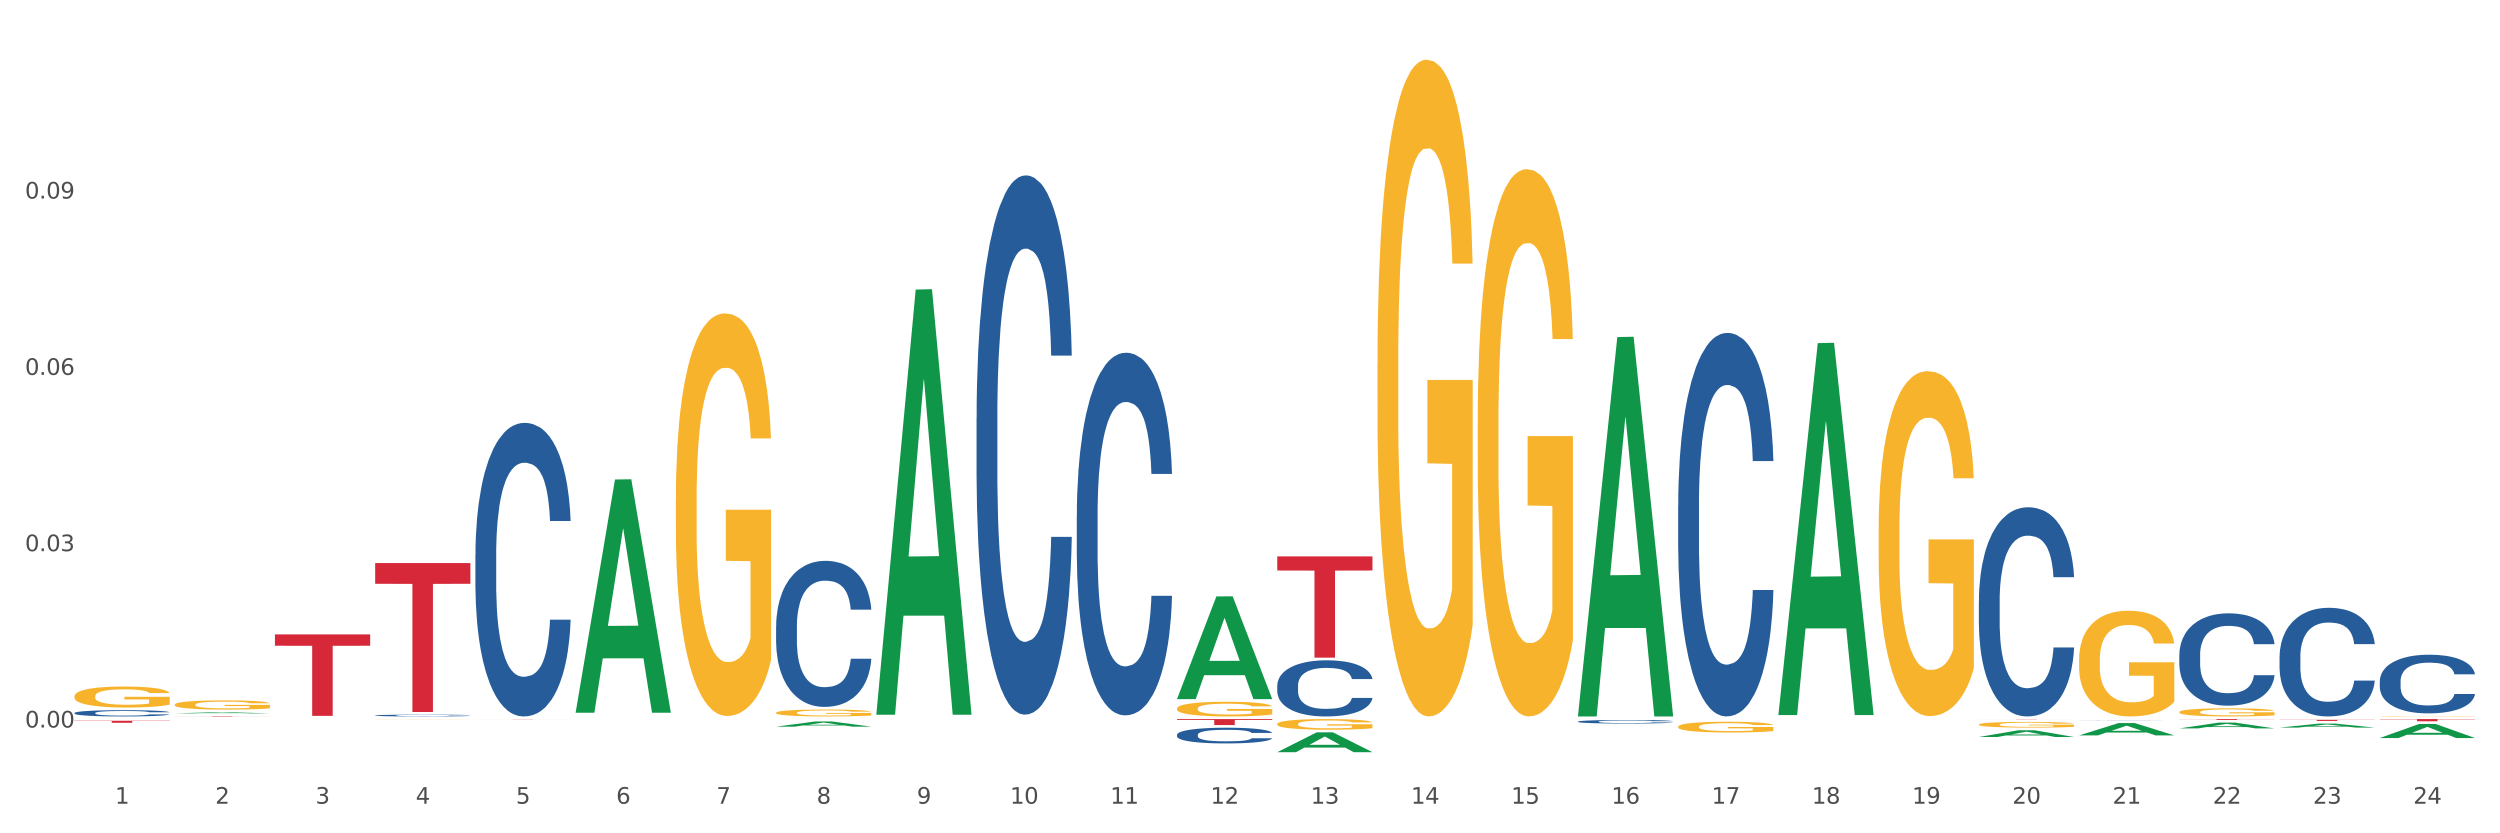 <?xml version="1.0" encoding="utf-8" standalone="no"?>
<!DOCTYPE svg PUBLIC "-//W3C//DTD SVG 1.1//EN"
  "http://www.w3.org/Graphics/SVG/1.1/DTD/svg11.dtd">
<svg xmlns:xlink="http://www.w3.org/1999/xlink" width="1080pt" height="360pt" viewBox="0 0 1080 360" xmlns="http://www.w3.org/2000/svg" version="1.1">
 <rect x="0" y="0" width="1080" height="360" fill="#333333" stroke="none"/>
 <defs>
  <style type="text/css">*{stroke-linejoin: round; stroke-linecap: butt}</style>
 </defs>
 <g id="figure_1">
  <g id="patch_1">
   <path d="M 0 360 
L 1080 360 
L 1080 0 
L 0 0 
z
" style="fill: #ffffff; stroke: #ffffff; stroke-linejoin: miter"/>
  </g>
  <g id="axes_1">
   <g id="matplotlib.axis_1">
    <g id="xtick_1">
     <g id="text_1">
      <!-- 1 -->
      <g style="fill: #4d4d4d" transform="translate(49.688 347.204) scale(0.096 -0.096)">
       <defs>
        <path id="DejaVuSans-31" d="M 794 531 
L 1825 531 
L 1825 4091 
L 703 3866 
L 703 4441 
L 1819 4666 
L 2450 4666 
L 2450 531 
L 3481 531 
L 3481 0 
L 794 0 
L 794 531 
z
" transform="scale(0.016)"/>
       </defs>
       <use xlink:href="#DejaVuSans-31"/>
      </g>
     </g>
    </g>
    <g id="xtick_2">
     <g id="text_2">
      <!-- 2 -->
      <g style="fill: #4d4d4d" transform="translate(92.988 347.204) scale(0.096 -0.096)">
       <defs>
        <path id="DejaVuSans-32" d="M 1228 531 
L 3431 531 
L 3431 0 
L 469 0 
L 469 531 
Q 828 903 1448 1529 
Q 2069 2156 2228 2338 
Q 2531 2678 2651 2914 
Q 2772 3150 2772 3378 
Q 2772 3750 2511 3984 
Q 2250 4219 1831 4219 
Q 1534 4219 1204 4116 
Q 875 4013 500 3803 
L 500 4441 
Q 881 4594 1212 4672 
Q 1544 4750 1819 4750 
Q 2544 4750 2975 4387 
Q 3406 4025 3406 3419 
Q 3406 3131 3298 2873 
Q 3191 2616 2906 2266 
Q 2828 2175 2409 1742 
Q 1991 1309 1228 531 
z
" transform="scale(0.016)"/>
       </defs>
       <use xlink:href="#DejaVuSans-32"/>
      </g>
     </g>
    </g>
    <g id="xtick_3">
     <g id="text_3">
      <!-- 3 -->
      <g style="fill: #4d4d4d" transform="translate(136.287 347.204) scale(0.096 -0.096)">
       <defs>
        <path id="DejaVuSans-33" d="M 2597 2516 
Q 3050 2419 3304 2112 
Q 3559 1806 3559 1356 
Q 3559 666 3084 287 
Q 2609 -91 1734 -91 
Q 1441 -91 1130 -33 
Q 819 25 488 141 
L 488 750 
Q 750 597 1062 519 
Q 1375 441 1716 441 
Q 2309 441 2620 675 
Q 2931 909 2931 1356 
Q 2931 1769 2642 2001 
Q 2353 2234 1838 2234 
L 1294 2234 
L 1294 2753 
L 1863 2753 
Q 2328 2753 2575 2939 
Q 2822 3125 2822 3475 
Q 2822 3834 2567 4026 
Q 2313 4219 1838 4219 
Q 1578 4219 1281 4162 
Q 984 4106 628 3988 
L 628 4550 
Q 988 4650 1302 4700 
Q 1616 4750 1894 4750 
Q 2613 4750 3031 4423 
Q 3450 4097 3450 3541 
Q 3450 3153 3228 2886 
Q 3006 2619 2597 2516 
z
" transform="scale(0.016)"/>
       </defs>
       <use xlink:href="#DejaVuSans-33"/>
      </g>
     </g>
    </g>
    <g id="xtick_4">
     <g id="text_4">
      <!-- 4 -->
      <g style="fill: #4d4d4d" transform="translate(179.587 347.204) scale(0.096 -0.096)">
       <defs>
        <path id="DejaVuSans-34" d="M 2419 4116 
L 825 1625 
L 2419 1625 
L 2419 4116 
z
M 2253 4666 
L 3047 4666 
L 3047 1625 
L 3713 1625 
L 3713 1100 
L 3047 1100 
L 3047 0 
L 2419 0 
L 2419 1100 
L 313 1100 
L 313 1709 
L 2253 4666 
z
" transform="scale(0.016)"/>
       </defs>
       <use xlink:href="#DejaVuSans-34"/>
      </g>
     </g>
    </g>
    <g id="xtick_5">
     <g id="text_5">
      <!-- 5 -->
      <g style="fill: #4d4d4d" transform="translate(222.887 347.204) scale(0.096 -0.096)">
       <defs>
        <path id="DejaVuSans-35" d="M 691 4666 
L 3169 4666 
L 3169 4134 
L 1269 4134 
L 1269 2991 
Q 1406 3038 1543 3061 
Q 1681 3084 1819 3084 
Q 2600 3084 3056 2656 
Q 3513 2228 3513 1497 
Q 3513 744 3044 326 
Q 2575 -91 1722 -91 
Q 1428 -91 1123 -41 
Q 819 9 494 109 
L 494 744 
Q 775 591 1075 516 
Q 1375 441 1709 441 
Q 2250 441 2565 725 
Q 2881 1009 2881 1497 
Q 2881 1984 2565 2268 
Q 2250 2553 1709 2553 
Q 1456 2553 1204 2497 
Q 953 2441 691 2322 
L 691 4666 
z
" transform="scale(0.016)"/>
       </defs>
       <use xlink:href="#DejaVuSans-35"/>
      </g>
     </g>
    </g>
    <g id="xtick_6">
     <g id="text_6">
      <!-- 6 -->
      <g style="fill: #4d4d4d" transform="translate(266.186 347.204) scale(0.096 -0.096)">
       <defs>
        <path id="DejaVuSans-36" d="M 2113 2584 
Q 1688 2584 1439 2293 
Q 1191 2003 1191 1497 
Q 1191 994 1439 701 
Q 1688 409 2113 409 
Q 2538 409 2786 701 
Q 3034 994 3034 1497 
Q 3034 2003 2786 2293 
Q 2538 2584 2113 2584 
z
M 3366 4563 
L 3366 3988 
Q 3128 4100 2886 4159 
Q 2644 4219 2406 4219 
Q 1781 4219 1451 3797 
Q 1122 3375 1075 2522 
Q 1259 2794 1537 2939 
Q 1816 3084 2150 3084 
Q 2853 3084 3261 2657 
Q 3669 2231 3669 1497 
Q 3669 778 3244 343 
Q 2819 -91 2113 -91 
Q 1303 -91 875 529 
Q 447 1150 447 2328 
Q 447 3434 972 4092 
Q 1497 4750 2381 4750 
Q 2619 4750 2861 4703 
Q 3103 4656 3366 4563 
z
" transform="scale(0.016)"/>
       </defs>
       <use xlink:href="#DejaVuSans-36"/>
      </g>
     </g>
    </g>
    <g id="xtick_7">
     <g id="text_7">
      <!-- 7 -->
      <g style="fill: #4d4d4d" transform="translate(309.486 347.204) scale(0.096 -0.096)">
       <defs>
        <path id="DejaVuSans-37" d="M 525 4666 
L 3525 4666 
L 3525 4397 
L 1831 0 
L 1172 0 
L 2766 4134 
L 525 4134 
L 525 4666 
z
" transform="scale(0.016)"/>
       </defs>
       <use xlink:href="#DejaVuSans-37"/>
      </g>
     </g>
    </g>
    <g id="xtick_8">
     <g id="text_8">
      <!-- 8 -->
      <g style="fill: #4d4d4d" transform="translate(352.785 347.204) scale(0.096 -0.096)">
       <defs>
        <path id="DejaVuSans-38" d="M 2034 2216 
Q 1584 2216 1326 1975 
Q 1069 1734 1069 1313 
Q 1069 891 1326 650 
Q 1584 409 2034 409 
Q 2484 409 2743 651 
Q 3003 894 3003 1313 
Q 3003 1734 2745 1975 
Q 2488 2216 2034 2216 
z
M 1403 2484 
Q 997 2584 770 2862 
Q 544 3141 544 3541 
Q 544 4100 942 4425 
Q 1341 4750 2034 4750 
Q 2731 4750 3128 4425 
Q 3525 4100 3525 3541 
Q 3525 3141 3298 2862 
Q 3072 2584 2669 2484 
Q 3125 2378 3379 2068 
Q 3634 1759 3634 1313 
Q 3634 634 3220 271 
Q 2806 -91 2034 -91 
Q 1263 -91 848 271 
Q 434 634 434 1313 
Q 434 1759 690 2068 
Q 947 2378 1403 2484 
z
M 1172 3481 
Q 1172 3119 1398 2916 
Q 1625 2713 2034 2713 
Q 2441 2713 2670 2916 
Q 2900 3119 2900 3481 
Q 2900 3844 2670 4047 
Q 2441 4250 2034 4250 
Q 1625 4250 1398 4047 
Q 1172 3844 1172 3481 
z
" transform="scale(0.016)"/>
       </defs>
       <use xlink:href="#DejaVuSans-38"/>
      </g>
     </g>
    </g>
    <g id="xtick_9">
     <g id="text_9">
      <!-- 9 -->
      <g style="fill: #4d4d4d" transform="translate(396.085 347.204) scale(0.096 -0.096)">
       <defs>
        <path id="DejaVuSans-39" d="M 703 97 
L 703 672 
Q 941 559 1184 500 
Q 1428 441 1663 441 
Q 2288 441 2617 861 
Q 2947 1281 2994 2138 
Q 2813 1869 2534 1725 
Q 2256 1581 1919 1581 
Q 1219 1581 811 2004 
Q 403 2428 403 3163 
Q 403 3881 828 4315 
Q 1253 4750 1959 4750 
Q 2769 4750 3195 4129 
Q 3622 3509 3622 2328 
Q 3622 1225 3098 567 
Q 2575 -91 1691 -91 
Q 1453 -91 1209 -44 
Q 966 3 703 97 
z
M 1959 2075 
Q 2384 2075 2632 2365 
Q 2881 2656 2881 3163 
Q 2881 3666 2632 3958 
Q 2384 4250 1959 4250 
Q 1534 4250 1286 3958 
Q 1038 3666 1038 3163 
Q 1038 2656 1286 2365 
Q 1534 2075 1959 2075 
z
" transform="scale(0.016)"/>
       </defs>
       <use xlink:href="#DejaVuSans-39"/>
      </g>
     </g>
    </g>
    <g id="xtick_10">
     <g id="text_10">
      <!-- 10 -->
      <g style="fill: #4d4d4d" transform="translate(436.331 347.204) scale(0.096 -0.096)">
       <defs>
        <path id="DejaVuSans-30" d="M 2034 4250 
Q 1547 4250 1301 3770 
Q 1056 3291 1056 2328 
Q 1056 1369 1301 889 
Q 1547 409 2034 409 
Q 2525 409 2770 889 
Q 3016 1369 3016 2328 
Q 3016 3291 2770 3770 
Q 2525 4250 2034 4250 
z
M 2034 4750 
Q 2819 4750 3233 4129 
Q 3647 3509 3647 2328 
Q 3647 1150 3233 529 
Q 2819 -91 2034 -91 
Q 1250 -91 836 529 
Q 422 1150 422 2328 
Q 422 3509 836 4129 
Q 1250 4750 2034 4750 
z
" transform="scale(0.016)"/>
       </defs>
       <use xlink:href="#DejaVuSans-31"/>
       <use xlink:href="#DejaVuSans-30" transform="translate(63.623 0)"/>
      </g>
     </g>
    </g>
    <g id="xtick_11">
     <g id="text_11">
      <!-- 11 -->
      <g style="fill: #4d4d4d" transform="translate(479.63 347.204) scale(0.096 -0.096)">
       <use xlink:href="#DejaVuSans-31"/>
       <use xlink:href="#DejaVuSans-31" transform="translate(63.623 0)"/>
      </g>
     </g>
    </g>
    <g id="xtick_12">
     <g id="text_12">
      <!-- 12 -->
      <g style="fill: #4d4d4d" transform="translate(522.93 347.204) scale(0.096 -0.096)">
       <use xlink:href="#DejaVuSans-31"/>
       <use xlink:href="#DejaVuSans-32" transform="translate(63.623 0)"/>
      </g>
     </g>
    </g>
    <g id="xtick_13">
     <g id="text_13">
      <!-- 13 -->
      <g style="fill: #4d4d4d" transform="translate(566.229 347.204) scale(0.096 -0.096)">
       <use xlink:href="#DejaVuSans-31"/>
       <use xlink:href="#DejaVuSans-33" transform="translate(63.623 0)"/>
      </g>
     </g>
    </g>
    <g id="xtick_14">
     <g id="text_14">
      <!-- 14 -->
      <g style="fill: #4d4d4d" transform="translate(609.529 347.204) scale(0.096 -0.096)">
       <use xlink:href="#DejaVuSans-31"/>
       <use xlink:href="#DejaVuSans-34" transform="translate(63.623 0)"/>
      </g>
     </g>
    </g>
    <g id="xtick_15">
     <g id="text_15">
      <!-- 15 -->
      <g style="fill: #4d4d4d" transform="translate(652.828 347.204) scale(0.096 -0.096)">
       <use xlink:href="#DejaVuSans-31"/>
       <use xlink:href="#DejaVuSans-35" transform="translate(63.623 0)"/>
      </g>
     </g>
    </g>
    <g id="xtick_16">
     <g id="text_16">
      <!-- 16 -->
      <g style="fill: #4d4d4d" transform="translate(696.128 347.204) scale(0.096 -0.096)">
       <use xlink:href="#DejaVuSans-31"/>
       <use xlink:href="#DejaVuSans-36" transform="translate(63.623 0)"/>
      </g>
     </g>
    </g>
    <g id="xtick_17">
     <g id="text_17">
      <!-- 17 -->
      <g style="fill: #4d4d4d" transform="translate(739.428 347.204) scale(0.096 -0.096)">
       <use xlink:href="#DejaVuSans-31"/>
       <use xlink:href="#DejaVuSans-37" transform="translate(63.623 0)"/>
      </g>
     </g>
    </g>
    <g id="xtick_18">
     <g id="text_18">
      <!-- 18 -->
      <g style="fill: #4d4d4d" transform="translate(782.727 347.204) scale(0.096 -0.096)">
       <use xlink:href="#DejaVuSans-31"/>
       <use xlink:href="#DejaVuSans-38" transform="translate(63.623 0)"/>
      </g>
     </g>
    </g>
    <g id="xtick_19">
     <g id="text_19">
      <!-- 19 -->
      <g style="fill: #4d4d4d" transform="translate(826.027 347.204) scale(0.096 -0.096)">
       <use xlink:href="#DejaVuSans-31"/>
       <use xlink:href="#DejaVuSans-39" transform="translate(63.623 0)"/>
      </g>
     </g>
    </g>
    <g id="xtick_20">
     <g id="text_20">
      <!-- 20 -->
      <g style="fill: #4d4d4d" transform="translate(869.326 347.204) scale(0.096 -0.096)">
       <use xlink:href="#DejaVuSans-32"/>
       <use xlink:href="#DejaVuSans-30" transform="translate(63.623 0)"/>
      </g>
     </g>
    </g>
    <g id="xtick_21">
     <g id="text_21">
      <!-- 21 -->
      <g style="fill: #4d4d4d" transform="translate(912.626 347.204) scale(0.096 -0.096)">
       <use xlink:href="#DejaVuSans-32"/>
       <use xlink:href="#DejaVuSans-31" transform="translate(63.623 0)"/>
      </g>
     </g>
    </g>
    <g id="xtick_22">
     <g id="text_22">
      <!-- 22 -->
      <g style="fill: #4d4d4d" transform="translate(955.926 347.204) scale(0.096 -0.096)">
       <use xlink:href="#DejaVuSans-32"/>
       <use xlink:href="#DejaVuSans-32" transform="translate(63.623 0)"/>
      </g>
     </g>
    </g>
    <g id="xtick_23">
     <g id="text_23">
      <!-- 23 -->
      <g style="fill: #4d4d4d" transform="translate(999.225 347.204) scale(0.096 -0.096)">
       <use xlink:href="#DejaVuSans-32"/>
       <use xlink:href="#DejaVuSans-33" transform="translate(63.623 0)"/>
      </g>
     </g>
    </g>
    <g id="xtick_24">
     <g id="text_24">
      <!-- 24 -->
      <g style="fill: #4d4d4d" transform="translate(1042.525 347.204) scale(0.096 -0.096)">
       <use xlink:href="#DejaVuSans-32"/>
       <use xlink:href="#DejaVuSans-34" transform="translate(63.623 0)"/>
      </g>
     </g>
    </g>
    <g id="xtick_25"/>
    <g id="xtick_26"/>
    <g id="xtick_27"/>
    <g id="xtick_28"/>
    <g id="xtick_29"/>
    <g id="xtick_30"/>
    <g id="xtick_31"/>
    <g id="xtick_32"/>
    <g id="xtick_33"/>
    <g id="xtick_34"/>
    <g id="xtick_35"/>
    <g id="xtick_36"/>
    <g id="xtick_37"/>
    <g id="xtick_38"/>
    <g id="xtick_39"/>
    <g id="xtick_40"/>
    <g id="xtick_41"/>
    <g id="xtick_42"/>
    <g id="xtick_43"/>
    <g id="xtick_44"/>
    <g id="xtick_45"/>
    <g id="xtick_46"/>
    <g id="xtick_47"/>
   </g>
   <g id="matplotlib.axis_2">
    <g id="ytick_1">
     <g id="text_25">
      <!-- 0.00 -->
      <g style="fill: #4d4d4d" transform="translate(10.8 314.289) scale(0.096 -0.096)">
       <defs>
        <path id="DejaVuSans-2e" d="M 684 794 
L 1344 794 
L 1344 0 
L 684 0 
L 684 794 
z
" transform="scale(0.016)"/>
       </defs>
       <use xlink:href="#DejaVuSans-30"/>
       <use xlink:href="#DejaVuSans-2e" transform="translate(63.623 0)"/>
       <use xlink:href="#DejaVuSans-30" transform="translate(95.41 0)"/>
       <use xlink:href="#DejaVuSans-30" transform="translate(159.033 0)"/>
      </g>
     </g>
    </g>
    <g id="ytick_2">
     <g id="text_26">
      <!-- 0.03 -->
      <g style="fill: #4d4d4d" transform="translate(10.8 238.119) scale(0.096 -0.096)">
       <use xlink:href="#DejaVuSans-30"/>
       <use xlink:href="#DejaVuSans-2e" transform="translate(63.623 0)"/>
       <use xlink:href="#DejaVuSans-30" transform="translate(95.41 0)"/>
       <use xlink:href="#DejaVuSans-33" transform="translate(159.033 0)"/>
      </g>
     </g>
    </g>
    <g id="ytick_3">
     <g id="text_27">
      <!-- 0.06 -->
      <g style="fill: #4d4d4d" transform="translate(10.8 161.949) scale(0.096 -0.096)">
       <use xlink:href="#DejaVuSans-30"/>
       <use xlink:href="#DejaVuSans-2e" transform="translate(63.623 0)"/>
       <use xlink:href="#DejaVuSans-30" transform="translate(95.41 0)"/>
       <use xlink:href="#DejaVuSans-36" transform="translate(159.033 0)"/>
      </g>
     </g>
    </g>
    <g id="ytick_4">
     <g id="text_28">
      <!-- 0.09 -->
      <g style="fill: #4d4d4d" transform="translate(10.8 85.779) scale(0.096 -0.096)">
       <use xlink:href="#DejaVuSans-30"/>
       <use xlink:href="#DejaVuSans-2e" transform="translate(63.623 0)"/>
       <use xlink:href="#DejaVuSans-30" transform="translate(95.41 0)"/>
       <use xlink:href="#DejaVuSans-39" transform="translate(159.033 0)"/>
      </g>
     </g>
    </g>
    <g id="ytick_5"/>
    <g id="ytick_6"/>
    <g id="ytick_7"/>
    <g id="ytick_8"/>
   </g>
   <g id="PolyCollection_1">
    <path d="M 335.272 307.899 
L 335.321 307.896 
L 335.321 307.798 
L 335.418 307.714 
L 335.903 307.51 
L 336.632 307.341 
L 337.166 307.251 
L 337.7 307.178 
L 338.332 307.104 
L 339.109 307.028 
L 340.517 306.916 
L 341.391 306.859 
L 342.46 306.799 
L 344.402 306.712 
L 345.811 306.663 
L 347.268 306.622 
L 349.647 306.573 
L 351.201 306.552 
L 352.853 306.535 
L 354.844 306.524 
L 356.349 306.522 
L 359.652 306.53 
L 362.469 306.554 
L 363.828 306.573 
L 365.577 306.606 
L 366.499 306.628 
L 368.005 306.671 
L 369.559 306.729 
L 370.627 306.778 
L 372.23 306.87 
L 373.444 306.963 
L 374.561 307.077 
L 375.144 307.156 
L 375.581 307.229 
L 375.97 307.314 
L 376.358 307.447 
L 367.616 307.447 
L 367.276 307.352 
L 366.742 307.262 
L 365.965 307.175 
L 365.285 307.12 
L 364.12 307.052 
L 363.051 307.009 
L 361.934 306.976 
L 360.574 306.949 
L 359.506 306.935 
L 358.001 306.924 
L 355.038 306.927 
L 353.047 306.949 
L 351.687 306.976 
L 350.813 307.001 
L 350.036 307.028 
L 349.162 307.066 
L 348.142 307.123 
L 347.413 307.175 
L 346.685 307.24 
L 346.102 307.305 
L 345.568 307.382 
L 345.131 307.463 
L 344.791 307.548 
L 344.499 307.651 
L 344.257 307.823 
L 344.257 308.195 
L 344.354 308.28 
L 344.597 308.391 
L 344.888 308.476 
L 345.374 308.576 
L 345.811 308.644 
L 346.636 308.742 
L 347.559 308.824 
L 348.288 308.876 
L 349.016 308.919 
L 350.279 308.979 
L 351.687 309.028 
L 352.901 309.058 
L 354.552 309.085 
L 355.669 309.096 
L 356.641 309.102 
L 359.02 309.102 
L 360.72 309.094 
L 362.614 309.074 
L 364.071 309.05 
L 365.285 309.02 
L 366.645 308.971 
L 367.519 308.925 
L 367.519 308.356 
L 356.835 308.353 
L 356.835 307.975 
L 376.407 307.975 
L 376.407 309.085 
L 375.581 309.143 
L 374.658 309.194 
L 373.687 309.24 
L 372.23 309.298 
L 370.482 309.352 
L 368.928 309.39 
L 367.276 309.423 
L 365.334 309.453 
L 362.808 309.48 
L 361.254 309.491 
L 359.312 309.499 
L 357.029 309.502 
L 355.038 309.496 
L 353.095 309.483 
L 351.056 309.458 
L 349.065 309.423 
L 347.559 309.387 
L 346.054 309.344 
L 344.451 309.287 
L 343.188 309.232 
L 342.217 309.183 
L 341.148 309.121 
L 339.983 309.039 
L 339.109 308.966 
L 338.332 308.889 
L 337.506 308.791 
L 336.923 308.707 
L 336.341 308.601 
L 336.001 308.522 
L 335.612 308.4 
L 335.321 308.228 
L 335.272 307.899 
z
" clip-path="url(#paca9b0eba1)" style="fill: #f7b32b"/>
    <path d="M 724.968 218.259 
L 725.017 218.107 
L 725.017 213.871 
L 725.163 208.121 
L 725.698 197.528 
L 726.378 189.509 
L 727.545 180.127 
L 728.177 176.193 
L 729.004 171.805 
L 730.706 164.693 
L 732.651 158.64 
L 734.012 155.312 
L 735.033 153.193 
L 737.318 149.41 
L 738.631 147.746 
L 739.993 146.384 
L 741.16 145.476 
L 743.104 144.417 
L 744.66 143.963 
L 746.459 143.812 
L 747.967 143.963 
L 749.96 144.568 
L 752.878 146.384 
L 753.996 147.443 
L 755.503 149.259 
L 757.059 151.68 
L 758.323 154.101 
L 759.782 157.581 
L 761.289 162.121 
L 762.748 167.871 
L 763.769 173.167 
L 764.596 178.765 
L 765.325 185.575 
L 765.86 192.989 
L 766.103 199.193 
L 757.205 199.193 
L 756.962 193.594 
L 756.476 187.542 
L 755.989 183.456 
L 755.455 180.127 
L 754.628 176.344 
L 753.899 173.923 
L 752.683 171.048 
L 751.565 169.233 
L 750.641 168.173 
L 749.523 167.265 
L 747.14 166.358 
L 745.438 166.358 
L 744.369 166.66 
L 743.056 167.417 
L 741.938 168.476 
L 740.625 170.292 
L 739.604 172.259 
L 738.583 174.831 
L 737.999 176.647 
L 737.124 179.976 
L 736.54 182.7 
L 735.763 187.39 
L 735.325 190.719 
L 734.547 199.344 
L 734.207 205.7 
L 734.061 210.088 
L 733.963 214.93 
L 733.963 238.535 
L 734.255 249.127 
L 734.498 253.666 
L 734.887 258.811 
L 735.617 265.469 
L 736.686 271.976 
L 737.805 276.666 
L 738.728 279.541 
L 739.604 281.66 
L 740.479 283.324 
L 741.549 284.837 
L 742.424 285.745 
L 743.737 286.653 
L 745.293 287.107 
L 746.508 287.107 
L 748.988 286.351 
L 750.106 285.594 
L 751.176 284.535 
L 752.343 282.87 
L 753.267 281.054 
L 753.801 279.693 
L 754.677 276.818 
L 755.357 273.791 
L 755.941 270.311 
L 756.33 267.285 
L 756.767 262.745 
L 757.108 257.601 
L 757.205 254.877 
L 766.103 254.877 
L 765.908 260.324 
L 765.568 265.62 
L 764.887 272.732 
L 764.353 276.818 
L 763.526 281.811 
L 762.651 286.048 
L 761.435 290.739 
L 760.317 294.219 
L 759.15 297.245 
L 757.886 299.969 
L 755.6 303.752 
L 754.774 304.811 
L 753.023 306.627 
L 751.662 307.686 
L 749.669 308.745 
L 747.626 309.35 
L 745.487 309.502 
L 743.591 309.199 
L 741.5 308.291 
L 740.187 307.383 
L 738.728 306.022 
L 737.027 303.903 
L 735.422 301.331 
L 733.915 298.304 
L 732.505 294.824 
L 731.192 290.89 
L 729.49 284.383 
L 728.226 278.028 
L 727.302 272.127 
L 726.67 267.133 
L 726.038 260.778 
L 725.698 256.39 
L 725.163 245.798 
L 724.968 235.963 
L 724.968 218.259 
z
" clip-path="url(#paca9b0eba1)" style="fill: #255c99"/>
    <path d="M 724.968 313.944 
L 725.017 313.939 
L 725.017 313.787 
L 725.114 313.655 
L 725.6 313.337 
L 726.328 313.073 
L 726.862 312.933 
L 727.397 312.819 
L 728.028 312.704 
L 728.805 312.585 
L 730.213 312.411 
L 731.088 312.322 
L 732.156 312.229 
L 734.099 312.093 
L 735.507 312.016 
L 736.964 311.953 
L 739.344 311.876 
L 740.898 311.842 
L 742.549 311.817 
L 744.54 311.8 
L 746.046 311.796 
L 749.348 311.808 
L 752.165 311.846 
L 753.525 311.876 
L 755.273 311.927 
L 756.196 311.961 
L 757.701 312.029 
L 759.255 312.118 
L 760.324 312.195 
L 761.926 312.339 
L 763.14 312.483 
L 764.257 312.662 
L 764.84 312.785 
L 765.277 312.899 
L 765.666 313.031 
L 766.054 313.239 
L 757.313 313.239 
L 756.973 313.09 
L 756.438 312.95 
L 755.661 312.814 
L 754.982 312.73 
L 753.816 312.623 
L 752.748 312.555 
L 751.631 312.505 
L 750.271 312.462 
L 749.202 312.441 
L 747.697 312.424 
L 744.734 312.428 
L 742.743 312.462 
L 741.383 312.505 
L 740.509 312.543 
L 739.732 312.585 
L 738.858 312.645 
L 737.838 312.734 
L 737.11 312.814 
L 736.381 312.916 
L 735.798 313.018 
L 735.264 313.137 
L 734.827 313.264 
L 734.487 313.396 
L 734.196 313.557 
L 733.953 313.825 
L 733.953 314.406 
L 734.05 314.538 
L 734.293 314.712 
L 734.584 314.844 
L 735.07 315.001 
L 735.507 315.107 
L 736.333 315.26 
L 737.255 315.387 
L 737.984 315.468 
L 738.712 315.536 
L 739.975 315.629 
L 741.383 315.706 
L 742.597 315.752 
L 744.249 315.795 
L 745.366 315.812 
L 746.337 315.82 
L 748.717 315.82 
L 750.416 315.807 
L 752.31 315.778 
L 753.767 315.74 
L 754.982 315.693 
L 756.341 315.616 
L 757.216 315.544 
L 757.216 314.657 
L 746.531 314.653 
L 746.531 314.063 
L 766.103 314.063 
L 766.103 315.795 
L 765.277 315.884 
L 764.355 315.965 
L 763.383 316.037 
L 761.926 316.126 
L 760.178 316.211 
L 758.624 316.27 
L 756.973 316.321 
L 755.03 316.368 
L 752.505 316.41 
L 750.951 316.427 
L 749.008 316.44 
L 746.725 316.444 
L 744.734 316.436 
L 742.792 316.415 
L 740.752 316.376 
L 738.761 316.321 
L 737.255 316.266 
L 735.75 316.198 
L 734.147 316.109 
L 732.884 316.024 
L 731.913 315.948 
L 730.845 315.85 
L 729.679 315.723 
L 728.805 315.608 
L 728.028 315.489 
L 727.202 315.336 
L 726.62 315.205 
L 726.037 315.039 
L 725.697 314.916 
L 725.308 314.725 
L 725.017 314.457 
L 724.968 313.944 
z
" clip-path="url(#paca9b0eba1)" style="fill: #f7b32b"/>
    <path d="M 638.369 182.322 
L 638.418 182.106 
L 638.418 174.333 
L 638.515 167.64 
L 639 151.445 
L 639.729 138.058 
L 640.263 130.932 
L 640.797 125.102 
L 641.429 119.273 
L 642.206 113.227 
L 643.614 104.374 
L 644.488 99.839 
L 645.557 95.089 
L 647.499 88.179 
L 648.908 84.293 
L 650.365 81.054 
L 652.744 77.167 
L 654.298 75.44 
L 655.95 74.144 
L 657.941 73.281 
L 659.446 73.065 
L 662.749 73.713 
L 665.566 75.656 
L 666.925 77.167 
L 668.674 79.758 
L 669.596 81.486 
L 671.102 84.941 
L 672.656 89.475 
L 673.725 93.362 
L 675.327 100.703 
L 676.541 108.044 
L 677.658 117.113 
L 678.241 123.375 
L 678.678 129.205 
L 679.067 135.899 
L 679.455 146.479 
L 670.713 146.479 
L 670.374 138.922 
L 669.839 131.796 
L 669.062 124.887 
L 668.382 120.568 
L 667.217 115.17 
L 666.148 111.715 
L 665.031 109.124 
L 663.672 106.965 
L 662.603 105.885 
L 661.098 105.022 
L 658.135 105.237 
L 656.144 106.965 
L 654.784 109.124 
L 653.91 111.067 
L 653.133 113.227 
L 652.259 116.25 
L 651.239 120.784 
L 650.51 124.887 
L 649.782 130.069 
L 649.199 135.251 
L 648.665 141.297 
L 648.228 147.775 
L 647.888 154.468 
L 647.597 162.673 
L 647.354 176.277 
L 647.354 205.858 
L 647.451 212.552 
L 647.694 221.405 
L 647.985 228.098 
L 648.471 236.088 
L 648.908 241.486 
L 649.733 249.259 
L 650.656 255.737 
L 651.385 259.839 
L 652.113 263.294 
L 653.376 268.044 
L 654.784 271.931 
L 655.998 274.306 
L 657.649 276.465 
L 658.766 277.329 
L 659.738 277.761 
L 662.117 277.761 
L 663.817 277.113 
L 665.711 275.602 
L 667.168 273.658 
L 668.382 271.283 
L 669.742 267.397 
L 670.616 263.726 
L 670.616 218.598 
L 659.932 218.382 
L 659.932 188.368 
L 679.504 188.368 
L 679.504 276.465 
L 678.678 281 
L 677.755 285.102 
L 676.784 288.773 
L 675.327 293.307 
L 673.579 297.626 
L 672.025 300.649 
L 670.374 303.24 
L 668.431 305.615 
L 665.906 307.774 
L 664.351 308.638 
L 662.409 309.286 
L 660.126 309.502 
L 658.135 309.07 
L 656.193 307.99 
L 654.153 306.047 
L 652.162 303.24 
L 650.656 300.433 
L 649.151 296.978 
L 647.548 292.444 
L 646.285 288.125 
L 645.314 284.239 
L 644.246 279.272 
L 643.08 272.795 
L 642.206 266.965 
L 641.429 260.919 
L 640.603 253.146 
L 640.02 246.452 
L 639.438 238.031 
L 639.098 231.769 
L 638.709 222.052 
L 638.418 208.449 
L 638.369 182.322 
z
" clip-path="url(#paca9b0eba1)" style="fill: #f7b32b"/>
    <path d="M 984.766 283.656 
L 984.814 283.613 
L 984.814 282.413 
L 984.96 280.785 
L 985.495 277.784 
L 986.176 275.513 
L 987.343 272.855 
L 987.975 271.741 
L 988.801 270.498 
L 990.503 268.483 
L 992.448 266.769 
L 993.81 265.826 
L 994.831 265.226 
L 997.116 264.154 
L 998.429 263.683 
L 999.79 263.297 
L 1000.957 263.04 
L 1002.902 262.74 
L 1004.458 262.611 
L 1006.257 262.568 
L 1007.764 262.611 
L 1009.758 262.783 
L 1012.675 263.297 
L 1013.793 263.597 
L 1015.301 264.111 
L 1016.857 264.797 
L 1018.121 265.483 
L 1019.579 266.469 
L 1021.087 267.755 
L 1022.545 269.383 
L 1023.567 270.884 
L 1024.393 272.469 
L 1025.122 274.398 
L 1025.657 276.498 
L 1025.9 278.256 
L 1017.003 278.256 
L 1016.759 276.67 
L 1016.273 274.955 
L 1015.787 273.798 
L 1015.252 272.855 
L 1014.426 271.784 
L 1013.696 271.098 
L 1012.481 270.283 
L 1011.362 269.769 
L 1010.438 269.469 
L 1009.32 269.212 
L 1006.938 268.955 
L 1005.236 268.955 
L 1004.166 269.04 
L 1002.853 269.255 
L 1001.735 269.555 
L 1000.422 270.069 
L 999.401 270.626 
L 998.38 271.355 
L 997.797 271.869 
L 996.921 272.812 
L 996.338 273.584 
L 995.56 274.913 
L 995.122 275.855 
L 994.344 278.299 
L 994.004 280.099 
L 993.858 281.342 
L 993.761 282.713 
L 993.761 289.4 
L 994.053 292.4 
L 994.296 293.686 
L 994.685 295.143 
L 995.414 297.029 
L 996.484 298.872 
L 997.602 300.201 
L 998.526 301.015 
L 999.401 301.615 
L 1000.276 302.087 
L 1001.346 302.515 
L 1002.221 302.773 
L 1003.534 303.03 
L 1005.09 303.158 
L 1006.306 303.158 
L 1008.785 302.944 
L 1009.904 302.73 
L 1010.973 302.43 
L 1012.14 301.958 
L 1013.064 301.444 
L 1013.599 301.058 
L 1014.474 300.244 
L 1015.155 299.386 
L 1015.738 298.401 
L 1016.127 297.543 
L 1016.565 296.258 
L 1016.905 294.8 
L 1017.003 294.029 
L 1025.9 294.029 
L 1025.706 295.572 
L 1025.366 297.072 
L 1024.685 299.086 
L 1024.15 300.244 
L 1023.323 301.658 
L 1022.448 302.858 
L 1021.233 304.187 
L 1020.114 305.173 
L 1018.947 306.03 
L 1017.683 306.801 
L 1015.398 307.873 
L 1014.571 308.173 
L 1012.821 308.687 
L 1011.46 308.987 
L 1009.466 309.287 
L 1007.424 309.459 
L 1005.284 309.502 
L 1003.388 309.416 
L 1001.297 309.159 
L 999.985 308.902 
L 998.526 308.516 
L 996.824 307.916 
L 995.22 307.187 
L 993.712 306.33 
L 992.302 305.344 
L 990.989 304.23 
L 989.288 302.387 
L 988.024 300.587 
L 987.1 298.915 
L 986.468 297.501 
L 985.836 295.7 
L 985.495 294.457 
L 984.96 291.457 
L 984.766 288.671 
L 984.766 283.656 
z
" clip-path="url(#paca9b0eba1)" style="fill: #255c99"/>
    <path d="M 941.466 282.884 
L 941.515 282.847 
L 941.515 281.827 
L 941.661 280.443 
L 942.196 277.893 
L 942.876 275.962 
L 944.043 273.704 
L 944.675 272.756 
L 945.502 271.7 
L 947.204 269.988 
L 949.149 268.531 
L 950.51 267.729 
L 951.531 267.219 
L 953.816 266.309 
L 955.129 265.908 
L 956.491 265.58 
L 957.658 265.361 
L 959.602 265.106 
L 961.158 264.997 
L 962.957 264.961 
L 964.465 264.997 
L 966.458 265.143 
L 969.376 265.58 
L 970.494 265.835 
L 972.001 266.272 
L 973.557 266.855 
L 974.821 267.438 
L 976.28 268.276 
L 977.787 269.369 
L 979.246 270.753 
L 980.267 272.028 
L 981.094 273.376 
L 981.823 275.015 
L 982.358 276.8 
L 982.601 278.294 
L 973.703 278.294 
L 973.46 276.946 
L 972.974 275.489 
L 972.487 274.505 
L 971.953 273.704 
L 971.126 272.793 
L 970.397 272.21 
L 969.181 271.518 
L 968.063 271.081 
L 967.139 270.826 
L 966.021 270.607 
L 963.638 270.389 
L 961.936 270.389 
L 960.867 270.461 
L 959.554 270.644 
L 958.435 270.899 
L 957.123 271.336 
L 956.102 271.809 
L 955.081 272.429 
L 954.497 272.866 
L 953.622 273.667 
L 953.038 274.323 
L 952.26 275.452 
L 951.823 276.254 
L 951.045 278.33 
L 950.705 279.86 
L 950.559 280.917 
L 950.461 282.082 
L 950.461 287.765 
L 950.753 290.315 
L 950.996 291.408 
L 951.385 292.647 
L 952.115 294.249 
L 953.184 295.816 
L 954.303 296.945 
L 955.226 297.637 
L 956.102 298.147 
L 956.977 298.548 
L 958.046 298.912 
L 958.922 299.131 
L 960.235 299.35 
L 961.79 299.459 
L 963.006 299.459 
L 965.486 299.277 
L 966.604 299.095 
L 967.674 298.84 
L 968.841 298.439 
L 969.765 298.002 
L 970.299 297.674 
L 971.175 296.982 
L 971.855 296.253 
L 972.439 295.415 
L 972.828 294.687 
L 973.265 293.594 
L 973.606 292.355 
L 973.703 291.699 
L 982.601 291.699 
L 982.406 293.011 
L 982.066 294.286 
L 981.385 295.998 
L 980.85 296.982 
L 980.024 298.184 
L 979.149 299.204 
L 977.933 300.333 
L 976.815 301.171 
L 975.648 301.9 
L 974.384 302.555 
L 972.098 303.466 
L 971.272 303.721 
L 969.521 304.158 
L 968.16 304.413 
L 966.166 304.668 
L 964.124 304.814 
L 961.985 304.85 
L 960.089 304.777 
L 957.998 304.559 
L 956.685 304.34 
L 955.226 304.012 
L 953.525 303.502 
L 951.92 302.883 
L 950.413 302.155 
L 949.003 301.317 
L 947.69 300.37 
L 945.988 298.803 
L 944.724 297.273 
L 943.8 295.852 
L 943.168 294.65 
L 942.536 293.12 
L 942.196 292.064 
L 941.661 289.514 
L 941.466 287.146 
L 941.466 282.884 
z
" clip-path="url(#paca9b0eba1)" style="fill: #255c99"/>
    <path d="M 898.167 311.193 
L 898.215 311.193 
L 898.215 311.191 
L 898.361 311.189 
L 898.896 311.184 
L 899.577 311.181 
L 900.744 311.178 
L 901.376 311.176 
L 902.202 311.174 
L 903.904 311.171 
L 905.849 311.169 
L 907.21 311.168 
L 908.231 311.167 
L 910.517 311.165 
L 911.83 311.165 
L 913.191 311.164 
L 914.358 311.164 
L 916.303 311.163 
L 917.859 311.163 
L 919.658 311.163 
L 921.165 311.163 
L 923.159 311.163 
L 926.076 311.164 
L 927.194 311.165 
L 928.702 311.165 
L 930.257 311.166 
L 931.522 311.167 
L 932.98 311.169 
L 934.488 311.17 
L 935.946 311.173 
L 936.967 311.175 
L 937.794 311.177 
L 938.523 311.18 
L 939.058 311.183 
L 939.301 311.185 
L 930.403 311.185 
L 930.16 311.183 
L 929.674 311.18 
L 929.188 311.179 
L 928.653 311.178 
L 927.826 311.176 
L 927.097 311.175 
L 925.881 311.174 
L 924.763 311.173 
L 923.839 311.173 
L 922.721 311.172 
L 920.338 311.172 
L 918.637 311.172 
L 917.567 311.172 
L 916.254 311.172 
L 915.136 311.173 
L 913.823 311.174 
L 912.802 311.174 
L 911.781 311.175 
L 911.197 311.176 
L 910.322 311.177 
L 909.739 311.179 
L 908.961 311.18 
L 908.523 311.182 
L 907.745 311.185 
L 907.405 311.188 
L 907.259 311.189 
L 907.162 311.191 
L 907.162 311.201 
L 907.454 311.205 
L 907.697 311.207 
L 908.086 311.209 
L 908.815 311.212 
L 909.885 311.214 
L 911.003 311.216 
L 911.927 311.217 
L 912.802 311.218 
L 913.677 311.219 
L 914.747 311.219 
L 915.622 311.22 
L 916.935 311.22 
L 918.491 311.22 
L 919.706 311.22 
L 922.186 311.22 
L 923.304 311.22 
L 924.374 311.219 
L 925.541 311.218 
L 926.465 311.218 
L 927 311.217 
L 927.875 311.216 
L 928.556 311.215 
L 929.139 311.213 
L 929.528 311.212 
L 929.966 311.21 
L 930.306 311.208 
L 930.403 311.207 
L 939.301 311.207 
L 939.107 311.209 
L 938.766 311.212 
L 938.086 311.214 
L 937.551 311.216 
L 936.724 311.218 
L 935.849 311.22 
L 934.633 311.222 
L 933.515 311.223 
L 932.348 311.224 
L 931.084 311.225 
L 928.799 311.227 
L 927.972 311.227 
L 926.222 311.228 
L 924.86 311.228 
L 922.867 311.229 
L 920.825 311.229 
L 918.685 311.229 
L 916.789 311.229 
L 914.698 311.229 
L 913.385 311.228 
L 911.927 311.228 
L 910.225 311.227 
L 908.62 311.226 
L 907.113 311.225 
L 905.703 311.223 
L 904.39 311.222 
L 902.689 311.219 
L 901.424 311.217 
L 900.501 311.214 
L 899.868 311.212 
L 899.236 311.21 
L 898.896 311.208 
L 898.361 311.204 
L 898.167 311.2 
L 898.167 311.193 
z
" clip-path="url(#paca9b0eba1)" style="fill: #255c99"/>
    <path d="M 854.867 259.74 
L 854.916 259.657 
L 854.916 257.347 
L 855.062 254.211 
L 855.596 248.434 
L 856.277 244.06 
L 857.444 238.944 
L 858.076 236.798 
L 858.903 234.405 
L 860.605 230.526 
L 862.549 227.225 
L 863.911 225.41 
L 864.932 224.254 
L 867.217 222.191 
L 868.53 221.283 
L 869.891 220.541 
L 871.058 220.046 
L 873.003 219.468 
L 874.559 219.22 
L 876.358 219.138 
L 877.865 219.22 
L 879.859 219.55 
L 882.776 220.541 
L 883.895 221.118 
L 885.402 222.109 
L 886.958 223.429 
L 888.222 224.75 
L 889.681 226.648 
L 891.188 229.123 
L 892.647 232.259 
L 893.668 235.148 
L 894.494 238.201 
L 895.224 241.915 
L 895.759 245.958 
L 896.002 249.342 
L 887.104 249.342 
L 886.861 246.288 
L 886.374 242.987 
L 885.888 240.759 
L 885.353 238.944 
L 884.527 236.881 
L 883.797 235.56 
L 882.582 233.992 
L 881.464 233.002 
L 880.54 232.424 
L 879.421 231.929 
L 877.039 231.434 
L 875.337 231.434 
L 874.267 231.599 
L 872.955 232.012 
L 871.836 232.589 
L 870.524 233.58 
L 869.502 234.652 
L 868.481 236.055 
L 867.898 237.046 
L 867.023 238.861 
L 866.439 240.347 
L 865.661 242.905 
L 865.224 244.72 
L 864.446 249.424 
L 864.105 252.89 
L 863.959 255.283 
L 863.862 257.924 
L 863.862 270.798 
L 864.154 276.575 
L 864.397 279.05 
L 864.786 281.856 
L 865.515 285.487 
L 866.585 289.036 
L 867.703 291.594 
L 868.627 293.162 
L 869.502 294.317 
L 870.378 295.225 
L 871.447 296.05 
L 872.323 296.545 
L 873.635 297.041 
L 875.191 297.288 
L 876.407 297.288 
L 878.887 296.876 
L 880.005 296.463 
L 881.075 295.885 
L 882.242 294.978 
L 883.165 293.987 
L 883.7 293.245 
L 884.575 291.677 
L 885.256 290.026 
L 885.84 288.128 
L 886.229 286.478 
L 886.666 284.002 
L 887.007 281.196 
L 887.104 279.711 
L 896.002 279.711 
L 895.807 282.681 
L 895.467 285.57 
L 894.786 289.448 
L 894.251 291.677 
L 893.425 294.4 
L 892.549 296.711 
L 891.334 299.269 
L 890.216 301.167 
L 889.049 302.817 
L 887.784 304.303 
L 885.499 306.366 
L 884.673 306.944 
L 882.922 307.934 
L 881.561 308.511 
L 879.567 309.089 
L 877.525 309.419 
L 875.386 309.502 
L 873.489 309.337 
L 871.399 308.842 
L 870.086 308.346 
L 868.627 307.604 
L 866.925 306.448 
L 865.321 305.045 
L 863.814 303.395 
L 862.404 301.497 
L 861.091 299.351 
L 859.389 295.803 
L 858.125 292.337 
L 857.201 289.118 
L 856.569 286.395 
L 855.937 282.929 
L 855.596 280.536 
L 855.062 274.759 
L 854.867 269.395 
L 854.867 259.74 
z
" clip-path="url(#paca9b0eba1)" style="fill: #255c99"/>
    <path d="M 1028.065 294.222 
L 1028.114 294.199 
L 1028.114 293.551 
L 1028.26 292.671 
L 1028.795 291.051 
L 1029.475 289.825 
L 1030.642 288.39 
L 1031.274 287.789 
L 1032.101 287.117 
L 1033.803 286.03 
L 1035.748 285.104 
L 1037.109 284.595 
L 1038.13 284.271 
L 1040.416 283.693 
L 1041.728 283.438 
L 1043.09 283.23 
L 1044.257 283.091 
L 1046.202 282.929 
L 1047.757 282.86 
L 1049.557 282.836 
L 1051.064 282.86 
L 1053.057 282.952 
L 1055.975 283.23 
L 1057.093 283.392 
L 1058.6 283.669 
L 1060.156 284.04 
L 1061.42 284.41 
L 1062.879 284.942 
L 1064.386 285.636 
L 1065.845 286.516 
L 1066.866 287.326 
L 1067.693 288.182 
L 1068.422 289.223 
L 1068.957 290.357 
L 1069.2 291.306 
L 1060.302 291.306 
L 1060.059 290.45 
L 1059.573 289.524 
L 1059.087 288.899 
L 1058.552 288.39 
L 1057.725 287.812 
L 1056.996 287.441 
L 1055.78 287.002 
L 1054.662 286.724 
L 1053.738 286.562 
L 1052.62 286.423 
L 1050.237 286.284 
L 1048.535 286.284 
L 1047.466 286.331 
L 1046.153 286.446 
L 1045.035 286.608 
L 1043.722 286.886 
L 1042.701 287.187 
L 1041.68 287.58 
L 1041.096 287.858 
L 1040.221 288.367 
L 1039.638 288.784 
L 1038.86 289.501 
L 1038.422 290.01 
L 1037.644 291.329 
L 1037.304 292.301 
L 1037.158 292.972 
L 1037.061 293.713 
L 1037.061 297.322 
L 1037.352 298.942 
L 1037.595 299.637 
L 1037.984 300.423 
L 1038.714 301.442 
L 1039.783 302.437 
L 1040.902 303.154 
L 1041.826 303.594 
L 1042.701 303.918 
L 1043.576 304.172 
L 1044.646 304.404 
L 1045.521 304.542 
L 1046.834 304.681 
L 1048.39 304.751 
L 1049.605 304.751 
L 1052.085 304.635 
L 1053.203 304.519 
L 1054.273 304.357 
L 1055.44 304.103 
L 1056.364 303.825 
L 1056.899 303.617 
L 1057.774 303.177 
L 1058.454 302.714 
L 1059.038 302.182 
L 1059.427 301.719 
L 1059.864 301.025 
L 1060.205 300.238 
L 1060.302 299.822 
L 1069.2 299.822 
L 1069.006 300.655 
L 1068.665 301.465 
L 1067.984 302.552 
L 1067.45 303.177 
L 1066.623 303.941 
L 1065.748 304.589 
L 1064.532 305.306 
L 1063.414 305.838 
L 1062.247 306.301 
L 1060.983 306.718 
L 1058.698 307.296 
L 1057.871 307.458 
L 1056.121 307.736 
L 1054.759 307.898 
L 1052.766 308.06 
L 1050.723 308.152 
L 1048.584 308.175 
L 1046.688 308.129 
L 1044.597 307.99 
L 1043.284 307.852 
L 1041.826 307.643 
L 1040.124 307.319 
L 1038.519 306.926 
L 1037.012 306.463 
L 1035.602 305.931 
L 1034.289 305.329 
L 1032.587 304.334 
L 1031.323 303.362 
L 1030.399 302.46 
L 1029.767 301.696 
L 1029.135 300.724 
L 1028.795 300.053 
L 1028.26 298.433 
L 1028.065 296.929 
L 1028.065 294.222 
z
" clip-path="url(#paca9b0eba1)" style="fill: #255c99"/>
    <path d="M 378.572 308.427 
L 378.614 308.254 
L 395.577 125.096 
L 402.616 124.923 
L 419.706 308.772 
L 411.564 308.772 
L 407.875 265.96 
L 390.361 265.96 
L 390.234 266.651 
L 386.671 308.772 
L 378.572 308.772 
L 378.572 308.427 
L 392.566 240.411 
L 405.67 240.239 
L 399.181 164.11 
L 399.097 163.764 
L 399.012 164.282 
L 392.523 240.239 
L 392.566 240.411 
L 378.572 308.427 
z
" clip-path="url(#paca9b0eba1)" style="fill: #109648"/>
    <path d="M 595.07 156.877 
L 595.118 156.618 
L 595.118 147.289 
L 595.215 139.256 
L 595.701 119.822 
L 596.429 103.756 
L 596.964 95.205 
L 597.498 88.209 
L 598.129 81.212 
L 598.906 73.957 
L 600.315 63.333 
L 601.189 57.891 
L 602.257 52.19 
L 604.2 43.898 
L 605.608 39.234 
L 607.065 35.347 
L 609.445 30.683 
L 610.999 28.61 
L 612.65 27.055 
L 614.641 26.019 
L 616.147 25.759 
L 619.449 26.537 
L 622.266 28.869 
L 623.626 30.683 
L 625.374 33.792 
L 626.297 35.865 
L 627.802 40.011 
L 629.357 45.453 
L 630.425 50.117 
L 632.028 58.928 
L 633.242 67.738 
L 634.359 78.621 
L 634.941 86.136 
L 635.379 93.132 
L 635.767 101.165 
L 636.156 113.862 
L 627.414 113.862 
L 627.074 104.793 
L 626.54 96.242 
L 625.763 87.95 
L 625.083 82.767 
L 623.917 76.289 
L 622.849 72.143 
L 621.732 69.033 
L 620.372 66.442 
L 619.304 65.147 
L 617.798 64.11 
L 614.836 64.369 
L 612.844 66.442 
L 611.485 69.033 
L 610.61 71.366 
L 609.833 73.957 
L 608.959 77.585 
L 607.939 83.026 
L 607.211 87.95 
L 606.482 94.169 
L 605.9 100.388 
L 605.365 107.643 
L 604.928 115.417 
L 604.588 123.45 
L 604.297 133.297 
L 604.054 149.621 
L 604.054 185.122 
L 604.151 193.154 
L 604.394 203.779 
L 604.685 211.812 
L 605.171 221.399 
L 605.608 227.877 
L 606.434 237.206 
L 607.357 244.98 
L 608.085 249.903 
L 608.813 254.049 
L 610.076 259.75 
L 611.485 264.414 
L 612.699 267.264 
L 614.35 269.856 
L 615.467 270.892 
L 616.438 271.41 
L 618.818 271.41 
L 620.518 270.633 
L 622.412 268.819 
L 623.869 266.487 
L 625.083 263.637 
L 626.443 258.972 
L 627.317 254.567 
L 627.317 200.41 
L 616.632 200.151 
L 616.632 164.132 
L 636.204 164.132 
L 636.204 269.856 
L 635.379 275.297 
L 634.456 280.221 
L 633.485 284.626 
L 632.028 290.067 
L 630.279 295.25 
L 628.725 298.878 
L 627.074 301.987 
L 625.131 304.838 
L 622.606 307.429 
L 621.052 308.465 
L 619.109 309.243 
L 616.827 309.502 
L 614.836 308.984 
L 612.893 307.688 
L 610.853 305.356 
L 608.862 301.987 
L 607.357 298.618 
L 605.851 294.472 
L 604.248 289.031 
L 602.986 283.848 
L 602.014 279.184 
L 600.946 273.224 
L 599.78 265.45 
L 598.906 258.454 
L 598.129 251.199 
L 597.304 241.87 
L 596.721 233.837 
L 596.138 223.731 
L 595.798 216.217 
L 595.41 204.556 
L 595.118 188.231 
L 595.07 156.877 
z
" clip-path="url(#paca9b0eba1)" style="fill: #f7b32b"/>
    <path d="M 551.77 312.764 
L 551.819 312.76 
L 551.819 312.609 
L 551.916 312.479 
L 552.401 312.164 
L 553.13 311.904 
L 553.664 311.766 
L 554.198 311.652 
L 554.83 311.539 
L 555.607 311.422 
L 557.015 311.25 
L 557.889 311.161 
L 558.958 311.069 
L 560.9 310.935 
L 562.309 310.859 
L 563.766 310.796 
L 566.145 310.721 
L 567.699 310.687 
L 569.351 310.662 
L 571.342 310.645 
L 572.847 310.641 
L 576.15 310.654 
L 578.966 310.692 
L 580.326 310.721 
L 582.075 310.771 
L 582.997 310.805 
L 584.503 310.872 
L 586.057 310.96 
L 587.125 311.036 
L 588.728 311.178 
L 589.942 311.321 
L 591.059 311.497 
L 591.642 311.619 
L 592.079 311.732 
L 592.468 311.862 
L 592.856 312.068 
L 584.114 312.068 
L 583.774 311.921 
L 583.24 311.782 
L 582.463 311.648 
L 581.783 311.564 
L 580.618 311.459 
L 579.549 311.392 
L 578.432 311.342 
L 577.072 311.3 
L 576.004 311.279 
L 574.498 311.262 
L 571.536 311.266 
L 569.545 311.3 
L 568.185 311.342 
L 567.311 311.38 
L 566.534 311.422 
L 565.66 311.48 
L 564.64 311.568 
L 563.911 311.648 
L 563.183 311.749 
L 562.6 311.849 
L 562.066 311.967 
L 561.629 312.093 
L 561.289 312.223 
L 560.997 312.382 
L 560.755 312.646 
L 560.755 313.221 
L 560.852 313.351 
L 561.094 313.523 
L 561.386 313.653 
L 561.872 313.808 
L 562.309 313.913 
L 563.134 314.064 
L 564.057 314.19 
L 564.785 314.27 
L 565.514 314.337 
L 566.777 314.429 
L 568.185 314.505 
L 569.399 314.551 
L 571.05 314.593 
L 572.167 314.61 
L 573.139 314.618 
L 575.518 314.618 
L 577.218 314.605 
L 579.112 314.576 
L 580.569 314.538 
L 581.783 314.492 
L 583.143 314.417 
L 584.017 314.345 
L 584.017 313.469 
L 573.333 313.464 
L 573.333 312.881 
L 592.905 312.881 
L 592.905 314.593 
L 592.079 314.681 
L 591.156 314.761 
L 590.185 314.832 
L 588.728 314.92 
L 586.98 315.004 
L 585.426 315.063 
L 583.774 315.113 
L 581.832 315.159 
L 579.306 315.201 
L 577.752 315.218 
L 575.81 315.23 
L 573.527 315.235 
L 571.536 315.226 
L 569.593 315.205 
L 567.554 315.168 
L 565.562 315.113 
L 564.057 315.058 
L 562.551 314.991 
L 560.949 314.903 
L 559.686 314.819 
L 558.715 314.744 
L 557.646 314.647 
L 556.481 314.522 
L 555.607 314.408 
L 554.83 314.291 
L 554.004 314.14 
L 553.421 314.01 
L 552.838 313.846 
L 552.498 313.725 
L 552.11 313.536 
L 551.819 313.271 
L 551.77 312.764 
z
" clip-path="url(#paca9b0eba1)" style="fill: #f7b32b"/>
    <path d="M 854.867 318.381 
L 854.909 318.378 
L 871.872 315.471 
L 878.912 315.468 
L 896.002 318.386 
L 887.86 318.386 
L 884.17 317.707 
L 866.656 317.707 
L 866.529 317.718 
L 862.967 318.386 
L 854.867 318.386 
L 854.867 318.381 
L 868.861 317.301 
L 881.965 317.299 
L 875.477 316.09 
L 875.392 316.085 
L 875.307 316.093 
L 868.819 317.299 
L 868.861 317.301 
L 854.867 318.381 
z
" clip-path="url(#paca9b0eba1)" style="fill: #109648"/>
    <path d="M 768.268 308.621 
L 768.31 308.47 
L 785.273 148.228 
L 792.313 148.077 
L 809.403 308.923 
L 801.26 308.923 
L 797.571 271.467 
L 780.057 271.467 
L 779.93 272.072 
L 776.368 308.923 
L 768.268 308.923 
L 768.268 308.621 
L 782.262 249.115 
L 795.366 248.964 
L 788.878 182.36 
L 788.793 182.058 
L 788.708 182.511 
L 782.22 248.964 
L 782.262 249.115 
L 768.268 308.621 
z
" clip-path="url(#paca9b0eba1)" style="fill: #109648"/>
    <path d="M 681.669 309.194 
L 681.711 309.04 
L 698.674 145.622 
L 705.713 145.468 
L 722.803 309.502 
L 714.661 309.502 
L 710.972 271.304 
L 693.458 271.304 
L 693.331 271.92 
L 689.768 309.502 
L 681.669 309.502 
L 681.669 309.194 
L 695.663 248.509 
L 708.767 248.355 
L 702.278 180.431 
L 702.194 180.123 
L 702.109 180.585 
L 695.621 248.355 
L 695.663 248.509 
L 681.669 309.194 
z
" clip-path="url(#paca9b0eba1)" style="fill: #109648"/>
    <path d="M 551.77 324.933 
L 551.812 324.925 
L 568.775 316.382 
L 575.815 316.374 
L 592.905 324.95 
L 584.762 324.95 
L 581.073 322.953 
L 563.559 322.953 
L 563.432 322.985 
L 559.87 324.95 
L 551.77 324.95 
L 551.77 324.933 
L 565.764 321.761 
L 578.868 321.753 
L 572.38 318.202 
L 572.295 318.186 
L 572.21 318.21 
L 565.722 321.753 
L 565.764 321.761 
L 551.77 324.933 
z
" clip-path="url(#paca9b0eba1)" style="fill: #109648"/>
    <path d="M 508.47 317.419 
L 508.519 317.413 
L 508.519 317.239 
L 508.665 317.003 
L 509.2 316.569 
L 509.88 316.24 
L 511.047 315.855 
L 511.679 315.693 
L 512.506 315.513 
L 514.208 315.221 
L 516.153 314.973 
L 517.514 314.837 
L 518.535 314.75 
L 520.821 314.594 
L 522.133 314.526 
L 523.495 314.47 
L 524.662 314.433 
L 526.607 314.39 
L 528.163 314.371 
L 529.962 314.365 
L 531.469 314.371 
L 533.462 314.396 
L 536.38 314.47 
L 537.498 314.514 
L 539.005 314.588 
L 540.561 314.688 
L 541.825 314.787 
L 543.284 314.93 
L 544.791 315.116 
L 546.25 315.352 
L 547.271 315.569 
L 548.098 315.799 
L 548.827 316.078 
L 549.362 316.382 
L 549.605 316.637 
L 540.707 316.637 
L 540.464 316.407 
L 539.978 316.159 
L 539.492 315.991 
L 538.957 315.855 
L 538.13 315.699 
L 537.401 315.6 
L 536.185 315.482 
L 535.067 315.408 
L 534.143 315.364 
L 533.025 315.327 
L 530.642 315.29 
L 528.94 315.29 
L 527.871 315.302 
L 526.558 315.333 
L 525.44 315.377 
L 524.127 315.451 
L 523.106 315.532 
L 522.085 315.637 
L 521.501 315.712 
L 520.626 315.848 
L 520.043 315.96 
L 519.265 316.153 
L 518.827 316.289 
L 518.049 316.643 
L 517.709 316.904 
L 517.563 317.084 
L 517.466 317.282 
L 517.466 318.251 
L 517.757 318.685 
L 518 318.872 
L 518.389 319.083 
L 519.119 319.356 
L 520.188 319.623 
L 521.307 319.815 
L 522.231 319.933 
L 523.106 320.02 
L 523.981 320.088 
L 525.051 320.151 
L 525.926 320.188 
L 527.239 320.225 
L 528.795 320.244 
L 530.01 320.244 
L 532.49 320.213 
L 533.608 320.182 
L 534.678 320.138 
L 535.845 320.07 
L 536.769 319.995 
L 537.304 319.939 
L 538.179 319.822 
L 538.859 319.697 
L 539.443 319.555 
L 539.832 319.43 
L 540.269 319.244 
L 540.61 319.033 
L 540.707 318.921 
L 549.605 318.921 
L 549.411 319.145 
L 549.07 319.362 
L 548.389 319.654 
L 547.855 319.822 
L 547.028 320.026 
L 546.153 320.2 
L 544.937 320.393 
L 543.819 320.535 
L 542.652 320.66 
L 541.388 320.771 
L 539.103 320.927 
L 538.276 320.97 
L 536.526 321.044 
L 535.164 321.088 
L 533.171 321.131 
L 531.128 321.156 
L 528.989 321.162 
L 527.093 321.15 
L 525.002 321.113 
L 523.689 321.076 
L 522.231 321.02 
L 520.529 320.933 
L 518.924 320.827 
L 517.417 320.703 
L 516.007 320.56 
L 514.694 320.399 
L 512.992 320.132 
L 511.728 319.871 
L 510.804 319.629 
L 510.172 319.424 
L 509.54 319.163 
L 509.2 318.983 
L 508.665 318.549 
L 508.47 318.145 
L 508.47 317.419 
z
" clip-path="url(#paca9b0eba1)" style="fill: #255c99"/>
    <path d="M 551.77 296.149 
L 551.819 296.127 
L 551.819 295.507 
L 551.964 294.665 
L 552.499 293.115 
L 553.18 291.942 
L 554.347 290.569 
L 554.979 289.993 
L 555.806 289.351 
L 557.507 288.31 
L 559.452 287.424 
L 560.814 286.937 
L 561.835 286.627 
L 564.12 286.074 
L 565.433 285.83 
L 566.794 285.631 
L 567.961 285.498 
L 569.906 285.343 
L 571.462 285.277 
L 573.261 285.254 
L 574.768 285.277 
L 576.762 285.365 
L 579.679 285.631 
L 580.798 285.786 
L 582.305 286.052 
L 583.861 286.406 
L 585.125 286.76 
L 586.584 287.269 
L 588.091 287.934 
L 589.55 288.775 
L 590.571 289.55 
L 591.397 290.37 
L 592.127 291.366 
L 592.661 292.451 
L 592.905 293.359 
L 584.007 293.359 
L 583.764 292.54 
L 583.277 291.654 
L 582.791 291.056 
L 582.256 290.569 
L 581.43 290.015 
L 580.7 289.661 
L 579.485 289.24 
L 578.366 288.975 
L 577.443 288.82 
L 576.324 288.687 
L 573.942 288.554 
L 572.24 288.554 
L 571.17 288.598 
L 569.858 288.709 
L 568.739 288.864 
L 567.426 289.13 
L 566.405 289.417 
L 565.384 289.794 
L 564.801 290.06 
L 563.926 290.547 
L 563.342 290.945 
L 562.564 291.632 
L 562.127 292.119 
L 561.349 293.381 
L 561.008 294.311 
L 560.862 294.953 
L 560.765 295.662 
L 560.765 299.116 
L 561.057 300.666 
L 561.3 301.331 
L 561.689 302.084 
L 562.418 303.058 
L 563.488 304.01 
L 564.606 304.697 
L 565.53 305.117 
L 566.405 305.427 
L 567.281 305.671 
L 568.35 305.892 
L 569.225 306.025 
L 570.538 306.158 
L 572.094 306.224 
L 573.31 306.224 
L 575.789 306.114 
L 576.908 306.003 
L 577.977 305.848 
L 579.144 305.604 
L 580.068 305.339 
L 580.603 305.139 
L 581.478 304.719 
L 582.159 304.276 
L 582.742 303.767 
L 583.131 303.324 
L 583.569 302.659 
L 583.909 301.906 
L 584.007 301.508 
L 592.905 301.508 
L 592.71 302.305 
L 592.37 303.08 
L 591.689 304.121 
L 591.154 304.719 
L 590.328 305.449 
L 589.452 306.069 
L 588.237 306.756 
L 587.119 307.265 
L 585.952 307.708 
L 584.687 308.107 
L 582.402 308.66 
L 581.576 308.815 
L 579.825 309.081 
L 578.464 309.236 
L 576.47 309.391 
L 574.428 309.48 
L 572.289 309.502 
L 570.392 309.457 
L 568.302 309.325 
L 566.989 309.192 
L 565.53 308.992 
L 563.828 308.682 
L 562.224 308.306 
L 560.717 307.863 
L 559.306 307.354 
L 557.994 306.778 
L 556.292 305.826 
L 555.028 304.896 
L 554.104 304.032 
L 553.472 303.302 
L 552.84 302.371 
L 552.499 301.729 
L 551.964 300.179 
L 551.77 298.74 
L 551.77 296.149 
z
" clip-path="url(#paca9b0eba1)" style="fill: #255c99"/>
    <path d="M 681.669 311.722 
L 681.717 311.721 
L 681.717 311.682 
L 681.863 311.628 
L 682.398 311.53 
L 683.079 311.455 
L 684.246 311.368 
L 684.878 311.332 
L 685.704 311.291 
L 687.406 311.225 
L 689.351 311.169 
L 690.713 311.138 
L 691.734 311.118 
L 694.019 311.083 
L 695.332 311.068 
L 696.693 311.055 
L 697.86 311.047 
L 699.805 311.037 
L 701.361 311.033 
L 703.16 311.031 
L 704.667 311.033 
L 706.661 311.038 
L 709.578 311.055 
L 710.696 311.065 
L 712.204 311.082 
L 713.76 311.104 
L 715.024 311.127 
L 716.482 311.159 
L 717.99 311.201 
L 719.448 311.255 
L 720.469 311.304 
L 721.296 311.356 
L 722.025 311.419 
L 722.56 311.488 
L 722.803 311.545 
L 713.905 311.545 
L 713.662 311.493 
L 713.176 311.437 
L 712.69 311.399 
L 712.155 311.368 
L 711.328 311.333 
L 710.599 311.311 
L 709.384 311.284 
L 708.265 311.267 
L 707.341 311.257 
L 706.223 311.249 
L 703.841 311.24 
L 702.139 311.24 
L 701.069 311.243 
L 699.756 311.25 
L 698.638 311.26 
L 697.325 311.277 
L 696.304 311.295 
L 695.283 311.319 
L 694.7 311.336 
L 693.824 311.367 
L 693.241 311.392 
L 692.463 311.436 
L 692.025 311.467 
L 691.247 311.547 
L 690.907 311.606 
L 690.761 311.646 
L 690.664 311.691 
L 690.664 311.911 
L 690.956 312.009 
L 691.199 312.051 
L 691.588 312.099 
L 692.317 312.161 
L 693.387 312.221 
L 694.505 312.265 
L 695.429 312.291 
L 696.304 312.311 
L 697.179 312.326 
L 698.249 312.341 
L 699.124 312.349 
L 700.437 312.357 
L 701.993 312.362 
L 703.208 312.362 
L 705.688 312.355 
L 706.807 312.348 
L 707.876 312.338 
L 709.043 312.322 
L 709.967 312.305 
L 710.502 312.293 
L 711.377 312.266 
L 712.058 312.238 
L 712.641 312.206 
L 713.03 312.178 
L 713.468 312.135 
L 713.808 312.088 
L 713.905 312.062 
L 722.803 312.062 
L 722.609 312.113 
L 722.268 312.162 
L 721.588 312.228 
L 721.053 312.266 
L 720.226 312.312 
L 719.351 312.352 
L 718.136 312.395 
L 717.017 312.428 
L 715.85 312.456 
L 714.586 312.481 
L 712.301 312.516 
L 711.474 312.526 
L 709.724 312.543 
L 708.362 312.553 
L 706.369 312.562 
L 704.327 312.568 
L 702.187 312.57 
L 700.291 312.567 
L 698.2 312.558 
L 696.888 312.55 
L 695.429 312.537 
L 693.727 312.518 
L 692.123 312.494 
L 690.615 312.466 
L 689.205 312.433 
L 687.892 312.397 
L 686.191 312.336 
L 684.926 312.277 
L 684.003 312.223 
L 683.371 312.176 
L 682.738 312.117 
L 682.398 312.076 
L 681.863 311.978 
L 681.669 311.887 
L 681.669 311.722 
z
" clip-path="url(#paca9b0eba1)" style="fill: #255c99"/>
    <path d="M 508.47 306.09 
L 508.519 306.084 
L 508.519 305.876 
L 508.616 305.696 
L 509.102 305.262 
L 509.83 304.903 
L 510.364 304.712 
L 510.899 304.555 
L 511.53 304.399 
L 512.307 304.237 
L 513.715 303.999 
L 514.59 303.878 
L 515.658 303.75 
L 517.601 303.565 
L 519.009 303.46 
L 520.466 303.374 
L 522.846 303.269 
L 524.4 303.223 
L 526.051 303.188 
L 528.042 303.165 
L 529.548 303.159 
L 532.85 303.177 
L 535.667 303.229 
L 537.027 303.269 
L 538.775 303.339 
L 539.698 303.385 
L 541.203 303.478 
L 542.757 303.599 
L 543.826 303.704 
L 545.428 303.901 
L 546.643 304.098 
L 547.76 304.341 
L 548.342 304.509 
L 548.779 304.665 
L 549.168 304.845 
L 549.556 305.129 
L 540.815 305.129 
L 540.475 304.926 
L 539.941 304.735 
L 539.164 304.549 
L 538.484 304.434 
L 537.318 304.289 
L 536.25 304.196 
L 535.133 304.127 
L 533.773 304.069 
L 532.704 304.04 
L 531.199 304.017 
L 528.236 304.022 
L 526.245 304.069 
L 524.885 304.127 
L 524.011 304.179 
L 523.234 304.237 
L 522.36 304.318 
L 521.34 304.439 
L 520.612 304.549 
L 519.883 304.688 
L 519.3 304.827 
L 518.766 304.99 
L 518.329 305.163 
L 517.989 305.343 
L 517.698 305.563 
L 517.455 305.928 
L 517.455 306.721 
L 517.552 306.901 
L 517.795 307.139 
L 518.086 307.318 
L 518.572 307.532 
L 519.009 307.677 
L 519.835 307.886 
L 520.757 308.059 
L 521.486 308.17 
L 522.214 308.262 
L 523.477 308.39 
L 524.885 308.494 
L 526.1 308.558 
L 527.751 308.616 
L 528.868 308.639 
L 529.839 308.65 
L 532.219 308.65 
L 533.918 308.633 
L 535.813 308.592 
L 537.269 308.54 
L 538.484 308.477 
L 539.843 308.372 
L 540.718 308.274 
L 540.718 307.063 
L 530.033 307.057 
L 530.033 306.252 
L 549.605 306.252 
L 549.605 308.616 
L 548.779 308.737 
L 547.857 308.847 
L 546.885 308.946 
L 545.428 309.067 
L 543.68 309.183 
L 542.126 309.264 
L 540.475 309.334 
L 538.532 309.397 
L 536.007 309.455 
L 534.453 309.479 
L 532.51 309.496 
L 530.228 309.502 
L 528.236 309.49 
L 526.294 309.461 
L 524.254 309.409 
L 522.263 309.334 
L 520.757 309.258 
L 519.252 309.166 
L 517.649 309.044 
L 516.387 308.928 
L 515.415 308.824 
L 514.347 308.691 
L 513.181 308.517 
L 512.307 308.361 
L 511.53 308.199 
L 510.704 307.99 
L 510.122 307.81 
L 509.539 307.585 
L 509.199 307.417 
L 508.81 307.156 
L 508.519 306.791 
L 508.47 306.09 
z
" clip-path="url(#paca9b0eba1)" style="fill: #f7b32b"/>
    <path d="M 205.373 239.663 
L 205.422 239.547 
L 205.422 236.304 
L 205.568 231.903 
L 206.103 223.795 
L 206.783 217.657 
L 207.95 210.476 
L 208.582 207.465 
L 209.409 204.106 
L 211.111 198.663 
L 213.056 194.03 
L 214.417 191.482 
L 215.438 189.86 
L 217.723 186.965 
L 219.036 185.691 
L 220.398 184.649 
L 221.565 183.954 
L 223.51 183.143 
L 225.065 182.795 
L 226.864 182.68 
L 228.372 182.795 
L 230.365 183.259 
L 233.283 184.649 
L 234.401 185.459 
L 235.908 186.849 
L 237.464 188.702 
L 238.728 190.555 
L 240.187 193.219 
L 241.694 196.694 
L 243.153 201.095 
L 244.174 205.149 
L 245.001 209.434 
L 245.73 214.646 
L 246.265 220.321 
L 246.508 225.07 
L 237.61 225.07 
L 237.367 220.784 
L 236.881 216.151 
L 236.394 213.024 
L 235.86 210.476 
L 235.033 207.581 
L 234.304 205.728 
L 233.088 203.527 
L 231.97 202.137 
L 231.046 201.327 
L 229.928 200.632 
L 227.545 199.937 
L 225.843 199.937 
L 224.774 200.168 
L 223.461 200.747 
L 222.343 201.558 
L 221.03 202.948 
L 220.009 204.454 
L 218.988 206.423 
L 218.404 207.812 
L 217.529 210.36 
L 216.945 212.445 
L 216.168 216.036 
L 215.73 218.584 
L 214.952 225.185 
L 214.612 230.05 
L 214.466 233.408 
L 214.368 237.115 
L 214.368 255.183 
L 214.66 263.29 
L 214.903 266.764 
L 215.292 270.702 
L 216.022 275.798 
L 217.091 280.779 
L 218.21 284.369 
L 219.133 286.57 
L 220.009 288.191 
L 220.884 289.465 
L 221.954 290.623 
L 222.829 291.318 
L 224.142 292.013 
L 225.698 292.361 
L 226.913 292.361 
L 229.393 291.781 
L 230.511 291.202 
L 231.581 290.392 
L 232.748 289.118 
L 233.672 287.728 
L 234.206 286.685 
L 235.082 284.485 
L 235.762 282.168 
L 236.346 279.505 
L 236.735 277.188 
L 237.172 273.714 
L 237.513 269.776 
L 237.61 267.691 
L 246.508 267.691 
L 246.313 271.86 
L 245.973 275.914 
L 245.292 281.358 
L 244.758 284.485 
L 243.931 288.307 
L 243.056 291.55 
L 241.84 295.14 
L 240.722 297.804 
L 239.555 300.12 
L 238.291 302.205 
L 236.005 305.101 
L 235.179 305.911 
L 233.428 307.301 
L 232.067 308.112 
L 230.074 308.923 
L 228.031 309.386 
L 225.892 309.502 
L 223.996 309.27 
L 221.905 308.575 
L 220.592 307.88 
L 219.133 306.838 
L 217.432 305.216 
L 215.827 303.248 
L 214.32 300.931 
L 212.91 298.267 
L 211.597 295.256 
L 209.895 290.276 
L 208.631 285.411 
L 207.707 280.894 
L 207.075 277.072 
L 206.443 272.208 
L 206.103 268.849 
L 205.568 260.742 
L 205.373 253.214 
L 205.373 239.663 
z
" clip-path="url(#paca9b0eba1)" style="fill: #255c99"/>
    <path d="M 335.272 270.633 
L 335.321 270.575 
L 335.321 268.962 
L 335.467 266.772 
L 336.001 262.738 
L 336.682 259.684 
L 337.849 256.111 
L 338.481 254.613 
L 339.308 252.941 
L 341.01 250.233 
L 342.954 247.928 
L 344.316 246.66 
L 345.337 245.853 
L 347.622 244.413 
L 348.935 243.779 
L 350.296 243.26 
L 351.463 242.914 
L 353.408 242.511 
L 354.964 242.338 
L 356.763 242.28 
L 358.271 242.338 
L 360.264 242.569 
L 363.181 243.26 
L 364.3 243.663 
L 365.807 244.355 
L 367.363 245.277 
L 368.627 246.199 
L 370.086 247.524 
L 371.593 249.253 
L 373.052 251.443 
L 374.073 253.46 
L 374.899 255.592 
L 375.629 258.186 
L 376.164 261.009 
L 376.407 263.372 
L 367.509 263.372 
L 367.266 261.24 
L 366.779 258.935 
L 366.293 257.379 
L 365.758 256.111 
L 364.932 254.67 
L 364.202 253.748 
L 362.987 252.653 
L 361.869 251.962 
L 360.945 251.558 
L 359.826 251.213 
L 357.444 250.867 
L 355.742 250.867 
L 354.672 250.982 
L 353.36 251.27 
L 352.241 251.674 
L 350.929 252.365 
L 349.907 253.114 
L 348.886 254.094 
L 348.303 254.786 
L 347.428 256.053 
L 346.844 257.091 
L 346.066 258.877 
L 345.629 260.145 
L 344.851 263.43 
L 344.51 265.85 
L 344.364 267.521 
L 344.267 269.365 
L 344.267 278.355 
L 344.559 282.389 
L 344.802 284.118 
L 345.191 286.077 
L 345.92 288.613 
L 346.99 291.091 
L 348.108 292.877 
L 349.032 293.972 
L 349.907 294.779 
L 350.783 295.413 
L 351.852 295.989 
L 352.728 296.335 
L 354.04 296.68 
L 355.596 296.853 
L 356.812 296.853 
L 359.292 296.565 
L 360.41 296.277 
L 361.48 295.874 
L 362.647 295.24 
L 363.57 294.548 
L 364.105 294.03 
L 364.98 292.935 
L 365.661 291.782 
L 366.245 290.457 
L 366.634 289.304 
L 367.071 287.575 
L 367.412 285.616 
L 367.509 284.579 
L 376.407 284.579 
L 376.212 286.653 
L 375.872 288.67 
L 375.191 291.379 
L 374.656 292.935 
L 373.83 294.836 
L 372.954 296.45 
L 371.739 298.236 
L 370.621 299.562 
L 369.454 300.714 
L 368.189 301.752 
L 365.904 303.192 
L 365.078 303.596 
L 363.327 304.287 
L 361.966 304.691 
L 359.972 305.094 
L 357.93 305.325 
L 355.791 305.382 
L 353.894 305.267 
L 351.804 304.921 
L 350.491 304.575 
L 349.032 304.057 
L 347.33 303.25 
L 345.726 302.27 
L 344.219 301.118 
L 342.809 299.792 
L 341.496 298.294 
L 339.794 295.816 
L 338.53 293.396 
L 337.606 291.148 
L 336.974 289.247 
L 336.342 286.826 
L 336.001 285.155 
L 335.467 281.121 
L 335.272 277.375 
L 335.272 270.633 
z
" clip-path="url(#paca9b0eba1)" style="fill: #255c99"/>
    <path d="M 465.171 222.77 
L 465.219 222.627 
L 465.219 218.621 
L 465.365 213.184 
L 465.9 203.169 
L 466.581 195.586 
L 467.748 186.716 
L 468.38 182.996 
L 469.206 178.847 
L 470.908 172.122 
L 472.853 166.4 
L 474.215 163.252 
L 475.236 161.249 
L 477.521 157.672 
L 478.834 156.098 
L 480.195 154.811 
L 481.362 153.952 
L 483.307 152.951 
L 484.863 152.522 
L 486.662 152.378 
L 488.169 152.522 
L 490.163 153.094 
L 493.08 154.811 
L 494.198 155.812 
L 495.706 157.529 
L 497.262 159.818 
L 498.526 162.107 
L 499.985 165.398 
L 501.492 169.69 
L 502.95 175.127 
L 503.972 180.134 
L 504.798 185.428 
L 505.527 191.866 
L 506.062 198.877 
L 506.305 204.743 
L 497.408 204.743 
L 497.164 199.449 
L 496.678 193.726 
L 496.192 189.863 
L 495.657 186.716 
L 494.831 183.139 
L 494.101 180.85 
L 492.886 178.131 
L 491.767 176.415 
L 490.843 175.413 
L 489.725 174.555 
L 487.343 173.696 
L 485.641 173.696 
L 484.571 173.982 
L 483.258 174.698 
L 482.14 175.699 
L 480.827 177.416 
L 479.806 179.276 
L 478.785 181.708 
L 478.202 183.425 
L 477.326 186.573 
L 476.743 189.148 
L 475.965 193.583 
L 475.527 196.731 
L 474.749 204.886 
L 474.409 210.895 
L 474.263 215.044 
L 474.166 219.622 
L 474.166 241.942 
L 474.458 251.957 
L 474.701 256.249 
L 475.09 261.113 
L 475.819 267.408 
L 476.889 273.561 
L 478.007 277.996 
L 478.931 280.714 
L 479.806 282.717 
L 480.681 284.291 
L 481.751 285.722 
L 482.626 286.58 
L 483.939 287.439 
L 485.495 287.868 
L 486.711 287.868 
L 489.19 287.152 
L 490.309 286.437 
L 491.378 285.436 
L 492.545 283.862 
L 493.469 282.145 
L 494.004 280.857 
L 494.879 278.139 
L 495.56 275.277 
L 496.143 271.987 
L 496.532 269.125 
L 496.97 264.833 
L 497.31 259.969 
L 497.408 257.393 
L 506.305 257.393 
L 506.111 262.544 
L 505.771 267.552 
L 505.09 274.276 
L 504.555 278.139 
L 503.728 282.86 
L 502.853 286.866 
L 501.638 291.302 
L 500.519 294.592 
L 499.352 297.454 
L 498.088 300.029 
L 495.803 303.606 
L 494.976 304.607 
L 493.226 306.324 
L 491.865 307.326 
L 489.871 308.327 
L 487.829 308.899 
L 485.69 309.042 
L 483.793 308.756 
L 481.702 307.898 
L 480.39 307.039 
L 478.931 305.752 
L 477.229 303.749 
L 475.625 301.317 
L 474.117 298.455 
L 472.707 295.164 
L 471.394 291.445 
L 469.693 285.293 
L 468.429 279.283 
L 467.505 273.704 
L 466.873 268.982 
L 466.241 262.973 
L 465.9 258.824 
L 465.365 248.809 
L 465.171 239.509 
L 465.171 222.77 
z
" clip-path="url(#paca9b0eba1)" style="fill: #255c99"/>
    <path d="M 421.871 180.441 
L 421.92 180.228 
L 421.92 174.271 
L 422.066 166.186 
L 422.601 151.293 
L 423.281 140.016 
L 424.448 126.825 
L 425.08 121.293 
L 425.907 115.123 
L 427.609 105.123 
L 429.554 96.612 
L 430.915 91.932 
L 431.936 88.953 
L 434.221 83.634 
L 435.534 81.294 
L 436.896 79.379 
L 438.063 78.102 
L 440.007 76.613 
L 441.563 75.974 
L 443.362 75.762 
L 444.87 75.974 
L 446.863 76.825 
L 449.781 79.379 
L 450.899 80.868 
L 452.406 83.421 
L 453.962 86.825 
L 455.226 90.23 
L 456.685 95.123 
L 458.192 101.506 
L 459.651 109.591 
L 460.672 117.038 
L 461.499 124.91 
L 462.228 134.484 
L 462.763 144.91 
L 463.006 153.633 
L 454.108 153.633 
L 453.865 145.761 
L 453.379 137.25 
L 452.892 131.506 
L 452.358 126.825 
L 451.531 121.506 
L 450.802 118.102 
L 449.586 114.059 
L 448.468 111.506 
L 447.544 110.017 
L 446.426 108.74 
L 444.043 107.463 
L 442.341 107.463 
L 441.272 107.889 
L 439.959 108.953 
L 438.84 110.442 
L 437.528 112.995 
L 436.507 115.761 
L 435.486 119.378 
L 434.902 121.931 
L 434.027 126.612 
L 433.443 130.442 
L 432.665 137.037 
L 432.228 141.718 
L 431.45 153.846 
L 431.11 162.782 
L 430.964 168.952 
L 430.866 175.76 
L 430.866 208.951 
L 431.158 223.845 
L 431.401 230.228 
L 431.79 237.462 
L 432.52 246.823 
L 433.589 255.972 
L 434.708 262.568 
L 435.631 266.61 
L 436.507 269.589 
L 437.382 271.929 
L 438.452 274.057 
L 439.327 275.334 
L 440.64 276.61 
L 442.195 277.248 
L 443.411 277.248 
L 445.891 276.185 
L 447.009 275.121 
L 448.079 273.631 
L 449.246 271.291 
L 450.17 268.738 
L 450.704 266.823 
L 451.58 262.781 
L 452.26 258.525 
L 452.844 253.632 
L 453.233 249.376 
L 453.67 242.994 
L 454.011 235.76 
L 454.108 231.93 
L 463.006 231.93 
L 462.811 239.589 
L 462.471 247.036 
L 461.79 257.036 
L 461.255 262.781 
L 460.429 269.802 
L 459.554 275.759 
L 458.338 282.355 
L 457.22 287.248 
L 456.053 291.504 
L 454.789 295.333 
L 452.503 300.652 
L 451.677 302.142 
L 449.926 304.695 
L 448.565 306.184 
L 446.571 307.674 
L 444.529 308.525 
L 442.39 308.737 
L 440.494 308.312 
L 438.403 307.035 
L 437.09 305.759 
L 435.631 303.844 
L 433.93 300.865 
L 432.325 297.248 
L 430.818 292.993 
L 429.408 288.099 
L 428.095 282.568 
L 426.393 273.419 
L 425.129 264.483 
L 424.205 256.185 
L 423.573 249.164 
L 422.941 240.228 
L 422.601 234.058 
L 422.066 219.164 
L 421.871 205.334 
L 421.871 180.441 
z
" clip-path="url(#paca9b0eba1)" style="fill: #255c99"/>
    <path d="M 162.074 309.075 
L 162.122 309.074 
L 162.122 309.055 
L 162.268 309.028 
L 162.803 308.978 
L 163.484 308.941 
L 164.651 308.897 
L 165.283 308.878 
L 166.109 308.858 
L 167.811 308.825 
L 169.756 308.796 
L 171.118 308.781 
L 172.139 308.771 
L 174.424 308.753 
L 175.737 308.745 
L 177.098 308.739 
L 178.265 308.735 
L 180.21 308.73 
L 181.766 308.728 
L 183.565 308.727 
L 185.072 308.728 
L 187.066 308.731 
L 189.983 308.739 
L 191.101 308.744 
L 192.609 308.753 
L 194.165 308.764 
L 195.429 308.775 
L 196.887 308.791 
L 198.395 308.813 
L 199.853 308.84 
L 200.874 308.864 
L 201.701 308.891 
L 202.43 308.922 
L 202.965 308.957 
L 203.208 308.986 
L 194.31 308.986 
L 194.067 308.96 
L 193.581 308.932 
L 193.095 308.912 
L 192.56 308.897 
L 191.733 308.879 
L 191.004 308.868 
L 189.789 308.854 
L 188.67 308.846 
L 187.746 308.841 
L 186.628 308.837 
L 184.246 308.832 
L 182.544 308.832 
L 181.474 308.834 
L 180.161 308.837 
L 179.043 308.842 
L 177.73 308.851 
L 176.709 308.86 
L 175.688 308.872 
L 175.105 308.881 
L 174.229 308.896 
L 173.646 308.909 
L 172.868 308.931 
L 172.43 308.946 
L 171.652 308.987 
L 171.312 309.016 
L 171.166 309.037 
L 171.069 309.06 
L 171.069 309.17 
L 171.361 309.219 
L 171.604 309.241 
L 171.993 309.265 
L 172.722 309.296 
L 173.792 309.326 
L 174.91 309.348 
L 175.834 309.362 
L 176.709 309.372 
L 177.584 309.379 
L 178.654 309.386 
L 179.529 309.391 
L 180.842 309.395 
L 182.398 309.397 
L 183.613 309.397 
L 186.093 309.394 
L 187.212 309.39 
L 188.281 309.385 
L 189.448 309.377 
L 190.372 309.369 
L 190.907 309.362 
L 191.782 309.349 
L 192.463 309.335 
L 193.046 309.319 
L 193.435 309.304 
L 193.873 309.283 
L 194.213 309.259 
L 194.31 309.246 
L 203.208 309.246 
L 203.014 309.272 
L 202.674 309.297 
L 201.993 309.33 
L 201.458 309.349 
L 200.631 309.372 
L 199.756 309.392 
L 198.541 309.414 
L 197.422 309.43 
L 196.255 309.444 
L 194.991 309.457 
L 192.706 309.475 
L 191.879 309.48 
L 190.129 309.488 
L 188.767 309.493 
L 186.774 309.498 
L 184.732 309.501 
L 182.592 309.502 
L 180.696 309.5 
L 178.605 309.496 
L 177.293 309.492 
L 175.834 309.485 
L 174.132 309.476 
L 172.528 309.464 
L 171.02 309.449 
L 169.61 309.433 
L 168.297 309.415 
L 166.596 309.384 
L 165.331 309.355 
L 164.408 309.327 
L 163.776 309.304 
L 163.143 309.274 
L 162.803 309.253 
L 162.268 309.204 
L 162.074 309.158 
L 162.074 309.075 
z
" clip-path="url(#paca9b0eba1)" style="fill: #255c99"/>
    <path d="M 32.175 308.01 
L 32.224 308.008 
L 32.224 307.938 
L 32.369 307.844 
L 32.904 307.671 
L 33.585 307.54 
L 34.752 307.387 
L 35.384 307.323 
L 36.211 307.251 
L 37.912 307.135 
L 39.857 307.036 
L 41.219 306.981 
L 42.24 306.947 
L 44.525 306.885 
L 45.838 306.858 
L 47.199 306.835 
L 48.366 306.82 
L 50.311 306.803 
L 51.867 306.796 
L 53.666 306.793 
L 55.173 306.796 
L 57.167 306.806 
L 60.084 306.835 
L 61.203 306.853 
L 62.71 306.882 
L 64.266 306.922 
L 65.53 306.961 
L 66.989 307.018 
L 68.496 307.093 
L 69.955 307.187 
L 70.976 307.273 
L 71.802 307.365 
L 72.532 307.476 
L 73.066 307.597 
L 73.31 307.699 
L 64.412 307.699 
L 64.169 307.607 
L 63.682 307.508 
L 63.196 307.441 
L 62.661 307.387 
L 61.835 307.325 
L 61.105 307.285 
L 59.89 307.238 
L 58.771 307.209 
L 57.848 307.191 
L 56.729 307.177 
L 54.347 307.162 
L 52.645 307.162 
L 51.575 307.167 
L 50.263 307.179 
L 49.144 307.196 
L 47.831 307.226 
L 46.81 307.258 
L 45.789 307.3 
L 45.206 307.33 
L 44.331 307.384 
L 43.747 307.429 
L 42.969 307.506 
L 42.532 307.56 
L 41.754 307.701 
L 41.413 307.805 
L 41.267 307.877 
L 41.17 307.956 
L 41.17 308.342 
L 41.462 308.515 
L 41.705 308.589 
L 42.094 308.673 
L 42.823 308.782 
L 43.893 308.888 
L 45.011 308.965 
L 45.935 309.012 
L 46.81 309.047 
L 47.686 309.074 
L 48.755 309.099 
L 49.63 309.113 
L 50.943 309.128 
L 52.499 309.136 
L 53.715 309.136 
L 56.194 309.123 
L 57.313 309.111 
L 58.383 309.094 
L 59.549 309.066 
L 60.473 309.037 
L 61.008 309.014 
L 61.883 308.967 
L 62.564 308.918 
L 63.148 308.861 
L 63.536 308.812 
L 63.974 308.737 
L 64.314 308.653 
L 64.412 308.609 
L 73.31 308.609 
L 73.115 308.698 
L 72.775 308.784 
L 72.094 308.901 
L 71.559 308.967 
L 70.733 309.049 
L 69.857 309.118 
L 68.642 309.195 
L 67.524 309.252 
L 66.357 309.301 
L 65.092 309.346 
L 62.807 309.408 
L 61.981 309.425 
L 60.23 309.455 
L 58.869 309.472 
L 56.875 309.489 
L 54.833 309.499 
L 52.694 309.502 
L 50.797 309.497 
L 48.707 309.482 
L 47.394 309.467 
L 45.935 309.445 
L 44.233 309.41 
L 42.629 309.368 
L 41.122 309.319 
L 39.711 309.262 
L 38.399 309.198 
L 36.697 309.091 
L 35.433 308.987 
L 34.509 308.891 
L 33.877 308.809 
L 33.245 308.705 
L 32.904 308.634 
L 32.369 308.46 
L 32.175 308.3 
L 32.175 308.01 
z
" clip-path="url(#paca9b0eba1)" style="fill: #255c99"/>
    <path d="M 248.673 307.698 
L 248.715 307.603 
L 265.678 207.138 
L 272.718 207.044 
L 289.808 307.887 
L 281.665 307.887 
L 277.976 284.404 
L 260.462 284.404 
L 260.335 284.783 
L 256.773 307.887 
L 248.673 307.887 
L 248.673 307.698 
L 262.667 270.39 
L 275.771 270.296 
L 269.283 228.538 
L 269.198 228.349 
L 269.113 228.633 
L 262.625 270.296 
L 262.667 270.39 
L 248.673 307.698 
z
" clip-path="url(#paca9b0eba1)" style="fill: #109648"/>
    <path d="M 335.272 313.908 
L 335.314 313.905 
L 352.277 311.665 
L 359.317 311.663 
L 376.407 313.912 
L 368.265 313.912 
L 364.575 313.388 
L 347.061 313.388 
L 346.934 313.396 
L 343.372 313.912 
L 335.272 313.912 
L 335.272 313.908 
L 349.266 313.075 
L 362.37 313.073 
L 355.882 312.142 
L 355.797 312.138 
L 355.712 312.144 
L 349.224 313.073 
L 349.266 313.075 
L 335.272 313.908 
z
" clip-path="url(#paca9b0eba1)" style="fill: #109648"/>
    <path d="M 75.475 308.185 
L 75.517 308.184 
L 92.48 307.683 
L 99.519 307.683 
L 116.609 308.186 
L 108.467 308.186 
L 104.778 308.069 
L 87.264 308.069 
L 87.136 308.07 
L 83.574 308.186 
L 75.475 308.186 
L 75.475 308.185 
L 89.469 307.999 
L 102.573 307.998 
L 96.084 307.79 
L 95.999 307.789 
L 95.915 307.79 
L 89.426 307.998 
L 89.469 307.999 
L 75.475 308.185 
z
" clip-path="url(#paca9b0eba1)" style="fill: #109648"/>
    <path d="M 291.972 215.757 
L 292.021 215.598 
L 292.021 209.88 
L 292.118 204.956 
L 292.604 193.043 
L 293.332 183.195 
L 293.867 177.954 
L 294.401 173.665 
L 295.032 169.377 
L 295.809 164.929 
L 297.218 158.417 
L 298.092 155.081 
L 299.16 151.587 
L 301.103 146.504 
L 302.511 143.645 
L 303.968 141.262 
L 306.348 138.403 
L 307.902 137.132 
L 309.553 136.179 
L 311.544 135.544 
L 313.05 135.385 
L 316.352 135.862 
L 319.169 137.291 
L 320.529 138.403 
L 322.277 140.309 
L 323.2 141.58 
L 324.705 144.121 
L 326.259 147.457 
L 327.328 150.316 
L 328.931 155.716 
L 330.145 161.117 
L 331.262 167.788 
L 331.844 172.394 
L 332.281 176.683 
L 332.67 181.607 
L 333.059 189.39 
L 324.317 189.39 
L 323.977 183.831 
L 323.443 178.589 
L 322.666 173.506 
L 321.986 170.33 
L 320.82 166.359 
L 319.752 163.817 
L 318.635 161.911 
L 317.275 160.323 
L 316.206 159.529 
L 314.701 158.893 
L 311.738 159.052 
L 309.747 160.323 
L 308.387 161.911 
L 307.513 163.341 
L 306.736 164.929 
L 305.862 167.153 
L 304.842 170.488 
L 304.114 173.506 
L 303.385 177.318 
L 302.803 181.131 
L 302.268 185.578 
L 301.831 190.343 
L 301.491 195.267 
L 301.2 201.303 
L 300.957 211.31 
L 300.957 233.071 
L 301.054 237.995 
L 301.297 244.507 
L 301.588 249.431 
L 302.074 255.308 
L 302.511 259.279 
L 303.337 264.997 
L 304.259 269.762 
L 304.988 272.78 
L 305.716 275.321 
L 306.979 278.816 
L 308.387 281.675 
L 309.602 283.422 
L 311.253 285.011 
L 312.37 285.646 
L 313.341 285.964 
L 315.721 285.964 
L 317.421 285.487 
L 319.315 284.375 
L 320.772 282.946 
L 321.986 281.199 
L 323.346 278.339 
L 324.22 275.639 
L 324.22 242.442 
L 313.535 242.283 
L 313.535 220.205 
L 333.107 220.205 
L 333.107 285.011 
L 332.281 288.346 
L 331.359 291.364 
L 330.387 294.064 
L 328.931 297.4 
L 327.182 300.577 
L 325.628 302.8 
L 323.977 304.707 
L 322.034 306.454 
L 319.509 308.042 
L 317.955 308.677 
L 316.012 309.154 
L 313.73 309.313 
L 311.738 308.995 
L 309.796 308.201 
L 307.756 306.771 
L 305.765 304.707 
L 304.259 302.642 
L 302.754 300.1 
L 301.151 296.765 
L 299.889 293.588 
L 298.917 290.729 
L 297.849 287.076 
L 296.683 282.31 
L 295.809 278.022 
L 295.032 273.574 
L 294.206 267.856 
L 293.624 262.932 
L 293.041 256.737 
L 292.701 252.131 
L 292.312 244.983 
L 292.021 234.977 
L 291.972 215.757 
z
" clip-path="url(#paca9b0eba1)" style="fill: #f7b32b"/>
    <path d="M 162.074 310.981 
L 162.122 310.981 
L 162.122 310.978 
L 162.219 310.975 
L 162.705 310.969 
L 163.434 310.963 
L 163.968 310.96 
L 164.502 310.958 
L 165.133 310.956 
L 165.91 310.953 
L 167.319 310.95 
L 168.193 310.948 
L 169.261 310.946 
L 171.204 310.943 
L 172.612 310.942 
L 174.069 310.941 
L 176.449 310.939 
L 178.003 310.938 
L 179.654 310.938 
L 181.645 310.937 
L 183.151 310.937 
L 186.453 310.938 
L 189.27 310.938 
L 190.63 310.939 
L 192.378 310.94 
L 193.301 310.941 
L 194.807 310.942 
L 196.361 310.944 
L 197.429 310.945 
L 199.032 310.948 
L 200.246 310.951 
L 201.363 310.955 
L 201.946 310.957 
L 202.383 310.96 
L 202.771 310.962 
L 203.16 310.967 
L 194.418 310.967 
L 194.078 310.964 
L 193.544 310.961 
L 192.767 310.958 
L 192.087 310.956 
L 190.921 310.954 
L 189.853 310.953 
L 188.736 310.952 
L 187.376 310.951 
L 186.308 310.95 
L 184.802 310.95 
L 181.84 310.95 
L 179.849 310.951 
L 178.489 310.952 
L 177.615 310.953 
L 176.838 310.953 
L 175.963 310.955 
L 174.943 310.956 
L 174.215 310.958 
L 173.487 310.96 
L 172.904 310.962 
L 172.37 310.965 
L 171.932 310.967 
L 171.592 310.97 
L 171.301 310.973 
L 171.058 310.979 
L 171.058 310.99 
L 171.155 310.993 
L 171.398 310.997 
L 171.69 310.999 
L 172.175 311.002 
L 172.612 311.005 
L 173.438 311.008 
L 174.361 311.01 
L 175.089 311.012 
L 175.818 311.013 
L 177.08 311.015 
L 178.489 311.017 
L 179.703 311.018 
L 181.354 311.018 
L 182.471 311.019 
L 183.442 311.019 
L 185.822 311.019 
L 187.522 311.019 
L 189.416 311.018 
L 190.873 311.017 
L 192.087 311.016 
L 193.447 311.015 
L 194.321 311.013 
L 194.321 310.995 
L 183.637 310.995 
L 183.637 310.983 
L 203.208 310.983 
L 203.208 311.018 
L 202.383 311.02 
L 201.46 311.022 
L 200.489 311.023 
L 199.032 311.025 
L 197.283 311.027 
L 195.729 311.028 
L 194.078 311.029 
L 192.136 311.03 
L 189.61 311.031 
L 188.056 311.031 
L 186.113 311.032 
L 183.831 311.032 
L 181.84 311.031 
L 179.897 311.031 
L 177.857 311.03 
L 175.866 311.029 
L 174.361 311.028 
L 172.855 311.027 
L 171.253 311.025 
L 169.99 311.023 
L 169.019 311.022 
L 167.95 311.02 
L 166.785 311.017 
L 165.91 311.015 
L 165.133 311.012 
L 164.308 311.009 
L 163.725 311.007 
L 163.142 311.003 
L 162.802 311.001 
L 162.414 310.997 
L 162.122 310.991 
L 162.074 310.981 
z
" clip-path="url(#paca9b0eba1)" style="fill: #f7b32b"/>
    <path d="M 75.475 304.406 
L 75.523 304.403 
L 75.523 304.272 
L 75.62 304.16 
L 76.106 303.888 
L 76.834 303.663 
L 77.369 303.543 
L 77.903 303.445 
L 78.534 303.347 
L 79.311 303.246 
L 80.72 303.097 
L 81.594 303.021 
L 82.662 302.941 
L 84.605 302.825 
L 86.013 302.759 
L 87.47 302.705 
L 89.85 302.64 
L 91.404 302.611 
L 93.055 302.589 
L 95.046 302.574 
L 96.552 302.571 
L 99.854 302.582 
L 102.671 302.614 
L 104.031 302.64 
L 105.779 302.683 
L 106.702 302.712 
L 108.207 302.77 
L 109.762 302.847 
L 110.83 302.912 
L 112.433 303.035 
L 113.647 303.159 
L 114.764 303.311 
L 115.346 303.416 
L 115.784 303.514 
L 116.172 303.627 
L 116.561 303.804 
L 107.819 303.804 
L 107.479 303.677 
L 106.945 303.558 
L 106.168 303.441 
L 105.488 303.369 
L 104.322 303.278 
L 103.254 303.22 
L 102.137 303.177 
L 100.777 303.14 
L 99.709 303.122 
L 98.203 303.108 
L 95.241 303.111 
L 93.249 303.14 
L 91.89 303.177 
L 91.015 303.209 
L 90.238 303.246 
L 89.364 303.296 
L 88.344 303.373 
L 87.616 303.441 
L 86.887 303.529 
L 86.305 303.616 
L 85.77 303.717 
L 85.333 303.826 
L 84.993 303.939 
L 84.702 304.076 
L 84.459 304.305 
L 84.459 304.802 
L 84.556 304.914 
L 84.799 305.063 
L 85.09 305.176 
L 85.576 305.31 
L 86.013 305.4 
L 86.839 305.531 
L 87.762 305.64 
L 88.49 305.709 
L 89.218 305.767 
L 90.481 305.847 
L 91.89 305.912 
L 93.104 305.952 
L 94.755 305.988 
L 95.872 306.003 
L 96.843 306.01 
L 99.223 306.01 
L 100.923 305.999 
L 102.817 305.974 
L 104.274 305.941 
L 105.488 305.901 
L 106.848 305.836 
L 107.722 305.774 
L 107.722 305.016 
L 97.037 305.012 
L 97.037 304.508 
L 116.609 304.508 
L 116.609 305.988 
L 115.784 306.064 
L 114.861 306.133 
L 113.89 306.195 
L 112.433 306.271 
L 110.684 306.344 
L 109.13 306.395 
L 107.479 306.438 
L 105.536 306.478 
L 103.011 306.514 
L 101.457 306.529 
L 99.514 306.54 
L 97.232 306.543 
L 95.241 306.536 
L 93.298 306.518 
L 91.258 306.485 
L 89.267 306.438 
L 87.762 306.391 
L 86.256 306.333 
L 84.653 306.257 
L 83.391 306.184 
L 82.419 306.119 
L 81.351 306.035 
L 80.185 305.927 
L 79.311 305.829 
L 78.534 305.727 
L 77.709 305.596 
L 77.126 305.484 
L 76.543 305.342 
L 76.203 305.237 
L 75.815 305.074 
L 75.523 304.845 
L 75.475 304.406 
z
" clip-path="url(#paca9b0eba1)" style="fill: #f7b32b"/>
    <path d="M 508.47 301.936 
L 508.513 301.895 
L 525.476 257.651 
L 532.515 257.609 
L 549.605 302.02 
L 541.463 302.02 
L 537.774 291.678 
L 520.26 291.678 
L 520.132 291.845 
L 516.57 302.02 
L 508.47 302.02 
L 508.47 301.936 
L 522.465 285.506 
L 535.568 285.465 
L 529.08 267.075 
L 528.995 266.991 
L 528.91 267.117 
L 522.422 285.465 
L 522.465 285.506 
L 508.47 301.936 
z
" clip-path="url(#paca9b0eba1)" style="fill: #109648"/>
    <path d="M 75.475 309.325 
L 116.609 309.325 
L 116.609 309.35 
L 100.428 309.35 
L 100.428 309.502 
L 91.558 309.502 
L 91.558 309.35 
L 75.475 309.35 
L 75.475 309.325 
L 75.475 309.325 
z
" clip-path="url(#paca9b0eba1)" style="fill: #d62839"/>
    <path d="M 162.074 243.246 
L 203.208 243.246 
L 203.208 252.187 
L 187.027 252.248 
L 187.027 307.588 
L 178.157 307.588 
L 178.157 252.248 
L 162.074 252.187 
L 162.074 243.306 
L 162.074 243.246 
z
" clip-path="url(#paca9b0eba1)" style="fill: #d62839"/>
    <path d="M 32.175 311.361 
L 73.31 311.361 
L 73.31 311.483 
L 57.129 311.484 
L 57.129 312.241 
L 48.258 312.241 
L 48.258 311.484 
L 32.175 311.483 
L 32.175 311.361 
L 32.175 311.361 
z
" clip-path="url(#paca9b0eba1)" style="fill: #d62839"/>
    <path d="M 205.373 310.797 
L 246.508 310.797 
L 246.508 310.807 
L 230.327 310.807 
L 230.327 310.871 
L 221.457 310.871 
L 221.457 310.807 
L 205.373 310.807 
L 205.373 310.797 
L 205.373 310.797 
z
" clip-path="url(#paca9b0eba1)" style="fill: #d62839"/>
    <path d="M 508.47 310.641 
L 549.605 310.641 
L 549.605 311 
L 533.424 311.003 
L 533.424 313.225 
L 524.554 313.225 
L 524.554 311.003 
L 508.47 311 
L 508.47 310.644 
L 508.47 310.641 
z
" clip-path="url(#paca9b0eba1)" style="fill: #d62839"/>
    <path d="M 898.167 317.689 
L 898.209 317.684 
L 915.172 312.374 
L 922.211 312.369 
L 939.301 317.699 
L 931.159 317.699 
L 927.47 316.458 
L 909.956 316.458 
L 909.829 316.478 
L 906.266 317.699 
L 898.167 317.699 
L 898.167 317.689 
L 912.161 315.717 
L 925.265 315.712 
L 918.776 313.505 
L 918.692 313.495 
L 918.607 313.51 
L 912.118 315.712 
L 912.161 315.717 
L 898.167 317.689 
z
" clip-path="url(#paca9b0eba1)" style="fill: #109648"/>
    <path d="M 551.77 240.374 
L 592.905 240.374 
L 592.905 246.453 
L 576.724 246.494 
L 576.724 284.115 
L 567.853 284.115 
L 567.853 246.494 
L 551.77 246.453 
L 551.77 240.416 
L 551.77 240.374 
z
" clip-path="url(#paca9b0eba1)" style="fill: #d62839"/>
    <path d="M 1028.065 318.819 
L 1028.108 318.814 
L 1045.071 312.739 
L 1052.11 312.733 
L 1069.2 318.831 
L 1061.058 318.831 
L 1057.369 317.411 
L 1039.854 317.411 
L 1039.727 317.434 
L 1036.165 318.831 
L 1028.065 318.831 
L 1028.065 318.819 
L 1042.06 316.563 
L 1055.163 316.558 
L 1048.675 314.033 
L 1048.59 314.021 
L 1048.505 314.038 
L 1042.017 316.558 
L 1042.06 316.563 
L 1028.065 318.819 
z
" clip-path="url(#paca9b0eba1)" style="fill: #109648"/>
    <path d="M 984.766 314.317 
L 984.808 314.315 
L 1001.771 312.587 
L 1008.81 312.585 
L 1025.9 314.32 
L 1017.758 314.32 
L 1014.069 313.916 
L 996.555 313.916 
L 996.428 313.923 
L 992.866 314.32 
L 984.766 314.32 
L 984.766 314.317 
L 998.76 313.675 
L 1011.864 313.674 
L 1005.376 312.955 
L 1005.291 312.952 
L 1005.206 312.957 
L 998.718 313.674 
L 998.76 313.675 
L 984.766 314.317 
z
" clip-path="url(#paca9b0eba1)" style="fill: #109648"/>
    <path d="M 941.466 314.676 
L 941.509 314.674 
L 958.471 312.16 
L 965.511 312.158 
L 982.601 314.681 
L 974.459 314.681 
L 970.769 314.094 
L 953.255 314.094 
L 953.128 314.103 
L 949.566 314.681 
L 941.466 314.681 
L 941.466 314.676 
L 955.46 313.743 
L 968.564 313.741 
L 962.076 312.696 
L 961.991 312.691 
L 961.906 312.698 
L 955.418 313.741 
L 955.46 313.743 
L 941.466 314.676 
z
" clip-path="url(#paca9b0eba1)" style="fill: #109648"/>
    <path d="M 854.867 313.007 
L 854.916 313.004 
L 854.916 312.924 
L 855.013 312.854 
L 855.498 312.686 
L 856.227 312.547 
L 856.761 312.472 
L 857.295 312.412 
L 857.927 312.351 
L 858.704 312.288 
L 860.112 312.196 
L 860.986 312.149 
L 862.055 312.1 
L 863.997 312.028 
L 865.406 311.988 
L 866.863 311.954 
L 869.242 311.914 
L 870.796 311.896 
L 872.448 311.882 
L 874.439 311.873 
L 875.944 311.871 
L 879.247 311.878 
L 882.063 311.898 
L 883.423 311.914 
L 885.172 311.941 
L 886.094 311.959 
L 887.6 311.994 
L 889.154 312.042 
L 890.222 312.082 
L 891.825 312.158 
L 893.039 312.235 
L 894.156 312.329 
L 894.739 312.394 
L 895.176 312.455 
L 895.565 312.524 
L 895.953 312.634 
L 887.211 312.634 
L 886.871 312.556 
L 886.337 312.481 
L 885.56 312.41 
L 884.88 312.365 
L 883.715 312.309 
L 882.646 312.273 
L 881.529 312.246 
L 880.169 312.223 
L 879.101 312.212 
L 877.596 312.203 
L 874.633 312.205 
L 872.642 312.223 
L 871.282 312.246 
L 870.408 312.266 
L 869.631 312.288 
L 868.757 312.32 
L 867.737 312.367 
L 867.008 312.41 
L 866.28 312.464 
L 865.697 312.517 
L 865.163 312.58 
L 864.726 312.648 
L 864.386 312.717 
L 864.094 312.802 
L 863.852 312.944 
L 863.852 313.251 
L 863.949 313.321 
L 864.192 313.413 
L 864.483 313.482 
L 864.969 313.565 
L 865.406 313.621 
L 866.231 313.702 
L 867.154 313.77 
L 867.883 313.812 
L 868.611 313.848 
L 869.874 313.898 
L 871.282 313.938 
L 872.496 313.963 
L 874.147 313.985 
L 875.264 313.994 
L 876.236 313.998 
L 878.615 313.998 
L 880.315 313.992 
L 882.209 313.976 
L 883.666 313.956 
L 884.88 313.931 
L 886.24 313.891 
L 887.114 313.853 
L 887.114 313.384 
L 876.43 313.381 
L 876.43 313.069 
L 896.002 313.069 
L 896.002 313.985 
L 895.176 314.032 
L 894.253 314.075 
L 893.282 314.113 
L 891.825 314.16 
L 890.077 314.205 
L 888.523 314.236 
L 886.871 314.263 
L 884.929 314.288 
L 882.403 314.31 
L 880.849 314.319 
L 878.907 314.326 
L 876.624 314.328 
L 874.633 314.324 
L 872.69 314.313 
L 870.651 314.292 
L 868.66 314.263 
L 867.154 314.234 
L 865.649 314.198 
L 864.046 314.151 
L 862.783 314.106 
L 861.812 314.066 
L 860.743 314.014 
L 859.578 313.947 
L 858.704 313.886 
L 857.927 313.823 
L 857.101 313.743 
L 856.518 313.673 
L 855.935 313.586 
L 855.596 313.52 
L 855.207 313.42 
L 854.916 313.278 
L 854.867 313.007 
z
" clip-path="url(#paca9b0eba1)" style="fill: #f7b32b"/>
    <path d="M 1028.065 309.401 
L 1028.114 309.401 
L 1028.114 309.395 
L 1028.211 309.39 
L 1028.697 309.377 
L 1029.425 309.366 
L 1029.959 309.361 
L 1030.494 309.356 
L 1031.125 309.351 
L 1031.902 309.347 
L 1033.31 309.34 
L 1034.185 309.336 
L 1035.253 309.332 
L 1037.196 309.327 
L 1038.604 309.324 
L 1040.061 309.321 
L 1042.441 309.318 
L 1043.995 309.317 
L 1045.646 309.316 
L 1047.637 309.315 
L 1049.143 309.315 
L 1052.445 309.316 
L 1055.262 309.317 
L 1056.622 309.318 
L 1058.37 309.32 
L 1059.293 309.322 
L 1060.798 309.324 
L 1062.352 309.328 
L 1063.421 309.331 
L 1065.023 309.337 
L 1066.238 309.343 
L 1067.355 309.35 
L 1067.937 309.355 
L 1068.374 309.359 
L 1068.763 309.365 
L 1069.151 309.373 
L 1060.41 309.373 
L 1060.07 309.367 
L 1059.536 309.361 
L 1058.759 309.356 
L 1058.079 309.353 
L 1056.913 309.348 
L 1055.845 309.346 
L 1054.728 309.343 
L 1053.368 309.342 
L 1052.299 309.341 
L 1050.794 309.34 
L 1047.831 309.34 
L 1045.84 309.342 
L 1044.48 309.343 
L 1043.606 309.345 
L 1042.829 309.347 
L 1041.955 309.349 
L 1040.935 309.353 
L 1040.207 309.356 
L 1039.478 309.36 
L 1038.895 309.364 
L 1038.361 309.369 
L 1037.924 309.374 
L 1037.584 309.379 
L 1037.293 309.386 
L 1037.05 309.397 
L 1037.05 309.42 
L 1037.147 309.425 
L 1037.39 309.432 
L 1037.681 309.437 
L 1038.167 309.444 
L 1038.604 309.448 
L 1039.43 309.454 
L 1040.352 309.459 
L 1041.081 309.463 
L 1041.809 309.465 
L 1043.072 309.469 
L 1044.48 309.472 
L 1045.695 309.474 
L 1047.346 309.476 
L 1048.463 309.476 
L 1049.434 309.477 
L 1051.814 309.477 
L 1053.513 309.476 
L 1055.408 309.475 
L 1056.864 309.473 
L 1058.079 309.472 
L 1059.438 309.469 
L 1060.313 309.466 
L 1060.313 309.43 
L 1049.628 309.43 
L 1049.628 309.406 
L 1069.2 309.406 
L 1069.2 309.476 
L 1068.374 309.479 
L 1067.452 309.482 
L 1066.48 309.485 
L 1065.023 309.489 
L 1063.275 309.492 
L 1061.721 309.495 
L 1060.07 309.497 
L 1058.127 309.499 
L 1055.602 309.5 
L 1054.048 309.501 
L 1052.105 309.502 
L 1049.823 309.502 
L 1047.831 309.501 
L 1045.889 309.501 
L 1043.849 309.499 
L 1041.858 309.497 
L 1040.352 309.495 
L 1038.847 309.492 
L 1037.244 309.488 
L 1035.982 309.485 
L 1035.01 309.482 
L 1033.942 309.478 
L 1032.776 309.473 
L 1031.902 309.468 
L 1031.125 309.463 
L 1030.299 309.457 
L 1029.717 309.452 
L 1029.134 309.445 
L 1028.794 309.44 
L 1028.405 309.433 
L 1028.114 309.422 
L 1028.065 309.401 
z
" clip-path="url(#paca9b0eba1)" style="fill: #f7b32b"/>
    <path d="M 32.175 300.776 
L 32.224 300.767 
L 32.224 300.469 
L 32.321 300.213 
L 32.806 299.591 
L 33.535 299.078 
L 34.069 298.805 
L 34.603 298.581 
L 35.235 298.357 
L 36.012 298.126 
L 37.42 297.786 
L 38.294 297.612 
L 39.363 297.43 
L 41.305 297.165 
L 42.714 297.016 
L 44.171 296.892 
L 46.55 296.743 
L 48.104 296.676 
L 49.756 296.627 
L 51.747 296.593 
L 53.252 296.585 
L 56.555 296.61 
L 59.371 296.685 
L 60.731 296.743 
L 62.48 296.842 
L 63.402 296.908 
L 64.908 297.041 
L 66.462 297.215 
L 67.53 297.364 
L 69.133 297.645 
L 70.347 297.927 
L 71.464 298.275 
L 72.047 298.515 
L 72.484 298.738 
L 72.873 298.995 
L 73.261 299.401 
L 64.519 299.401 
L 64.179 299.111 
L 63.645 298.838 
L 62.868 298.573 
L 62.188 298.407 
L 61.023 298.2 
L 59.954 298.068 
L 58.837 297.968 
L 57.477 297.885 
L 56.409 297.844 
L 54.903 297.811 
L 51.941 297.819 
L 49.95 297.885 
L 48.59 297.968 
L 47.716 298.043 
L 46.939 298.126 
L 46.065 298.242 
L 45.045 298.415 
L 44.316 298.573 
L 43.588 298.772 
L 43.005 298.97 
L 42.471 299.202 
L 42.034 299.451 
L 41.694 299.707 
L 41.402 300.022 
L 41.16 300.544 
L 41.16 301.678 
L 41.257 301.935 
L 41.499 302.275 
L 41.791 302.531 
L 42.277 302.838 
L 42.714 303.045 
L 43.539 303.343 
L 44.462 303.592 
L 45.19 303.749 
L 45.919 303.881 
L 47.182 304.064 
L 48.59 304.213 
L 49.804 304.304 
L 51.455 304.387 
L 52.572 304.42 
L 53.544 304.436 
L 55.923 304.436 
L 57.623 304.411 
L 59.517 304.353 
L 60.974 304.279 
L 62.188 304.188 
L 63.548 304.039 
L 64.422 303.898 
L 64.422 302.167 
L 53.738 302.159 
L 53.738 301.008 
L 73.31 301.008 
L 73.31 304.387 
L 72.484 304.561 
L 71.561 304.718 
L 70.59 304.859 
L 69.133 305.033 
L 67.385 305.198 
L 65.831 305.314 
L 64.179 305.414 
L 62.237 305.505 
L 59.711 305.587 
L 58.157 305.621 
L 56.215 305.645 
L 53.932 305.654 
L 51.941 305.637 
L 49.998 305.596 
L 47.959 305.521 
L 45.967 305.414 
L 44.462 305.306 
L 42.956 305.173 
L 41.354 304.999 
L 40.091 304.834 
L 39.12 304.685 
L 38.051 304.494 
L 36.886 304.246 
L 36.012 304.022 
L 35.235 303.79 
L 34.409 303.492 
L 33.826 303.235 
L 33.243 302.912 
L 32.903 302.672 
L 32.515 302.3 
L 32.224 301.778 
L 32.175 300.776 
z
" clip-path="url(#paca9b0eba1)" style="fill: #f7b32b"/>
    <path d="M 898.167 284.94 
L 898.215 284.898 
L 898.215 283.397 
L 898.312 282.104 
L 898.798 278.976 
L 899.526 276.391 
L 900.061 275.015 
L 900.595 273.889 
L 901.226 272.763 
L 902.003 271.595 
L 903.412 269.886 
L 904.286 269.01 
L 905.354 268.092 
L 907.297 266.758 
L 908.705 266.007 
L 910.162 265.382 
L 912.542 264.631 
L 914.096 264.298 
L 915.747 264.047 
L 917.738 263.881 
L 919.244 263.839 
L 922.546 263.964 
L 925.363 264.339 
L 926.723 264.631 
L 928.471 265.132 
L 929.394 265.465 
L 930.899 266.132 
L 932.454 267.008 
L 933.522 267.759 
L 935.125 269.177 
L 936.339 270.594 
L 937.456 272.346 
L 938.039 273.555 
L 938.476 274.681 
L 938.864 275.974 
L 939.253 278.017 
L 930.511 278.017 
L 930.171 276.558 
L 929.637 275.182 
L 928.86 273.847 
L 928.18 273.013 
L 927.014 271.971 
L 925.946 271.303 
L 924.829 270.803 
L 923.469 270.386 
L 922.401 270.177 
L 920.895 270.011 
L 917.933 270.052 
L 915.941 270.386 
L 914.582 270.803 
L 913.707 271.178 
L 912.93 271.595 
L 912.056 272.179 
L 911.036 273.055 
L 910.308 273.847 
L 909.579 274.848 
L 908.997 275.849 
L 908.462 277.016 
L 908.025 278.267 
L 907.685 279.56 
L 907.394 281.145 
L 907.151 283.772 
L 907.151 289.485 
L 907.248 290.778 
L 907.491 292.488 
L 907.783 293.78 
L 908.268 295.323 
L 908.705 296.366 
L 909.531 297.867 
L 910.454 299.118 
L 911.182 299.91 
L 911.911 300.578 
L 913.173 301.495 
L 914.582 302.246 
L 915.796 302.704 
L 917.447 303.121 
L 918.564 303.288 
L 919.535 303.372 
L 921.915 303.372 
L 923.615 303.247 
L 925.509 302.955 
L 926.966 302.579 
L 928.18 302.121 
L 929.54 301.37 
L 930.414 300.661 
L 930.414 291.946 
L 919.73 291.904 
L 919.73 286.107 
L 939.301 286.107 
L 939.301 303.121 
L 938.476 303.997 
L 937.553 304.79 
L 936.582 305.498 
L 935.125 306.374 
L 933.376 307.208 
L 931.822 307.792 
L 930.171 308.292 
L 928.228 308.751 
L 925.703 309.168 
L 924.149 309.335 
L 922.206 309.46 
L 919.924 309.502 
L 917.933 309.418 
L 915.99 309.21 
L 913.95 308.835 
L 911.959 308.292 
L 910.454 307.75 
L 908.948 307.083 
L 907.345 306.207 
L 906.083 305.373 
L 905.111 304.623 
L 904.043 303.664 
L 902.877 302.413 
L 902.003 301.287 
L 901.226 300.119 
L 900.401 298.618 
L 899.818 297.325 
L 899.235 295.699 
L 898.895 294.489 
L 898.507 292.613 
L 898.215 289.986 
L 898.167 284.94 
z
" clip-path="url(#paca9b0eba1)" style="fill: #f7b32b"/>
    <path d="M 941.466 307.613 
L 941.515 307.609 
L 941.515 307.494 
L 941.612 307.395 
L 942.098 307.154 
L 942.826 306.955 
L 943.36 306.849 
L 943.894 306.763 
L 944.526 306.676 
L 945.303 306.586 
L 946.711 306.455 
L 947.585 306.388 
L 948.654 306.317 
L 950.596 306.214 
L 952.005 306.157 
L 953.462 306.108 
L 955.841 306.051 
L 957.396 306.025 
L 959.047 306.006 
L 961.038 305.993 
L 962.543 305.99 
L 965.846 305.999 
L 968.663 306.028 
L 970.022 306.051 
L 971.771 306.089 
L 972.694 306.115 
L 974.199 306.166 
L 975.753 306.234 
L 976.822 306.291 
L 978.424 306.4 
L 979.638 306.509 
L 980.755 306.644 
L 981.338 306.737 
L 981.775 306.824 
L 982.164 306.923 
L 982.552 307.08 
L 973.811 307.08 
L 973.471 306.968 
L 972.936 306.862 
L 972.159 306.76 
L 971.479 306.695 
L 970.314 306.615 
L 969.245 306.564 
L 968.128 306.525 
L 966.769 306.493 
L 965.7 306.477 
L 964.195 306.464 
L 961.232 306.468 
L 959.241 306.493 
L 957.881 306.525 
L 957.007 306.554 
L 956.23 306.586 
L 955.356 306.631 
L 954.336 306.699 
L 953.607 306.76 
L 952.879 306.837 
L 952.296 306.914 
L 951.762 307.003 
L 951.325 307.1 
L 950.985 307.199 
L 950.694 307.321 
L 950.451 307.523 
L 950.451 307.962 
L 950.548 308.062 
L 950.791 308.193 
L 951.082 308.293 
L 951.568 308.411 
L 952.005 308.491 
L 952.83 308.607 
L 953.753 308.703 
L 954.482 308.764 
L 955.21 308.815 
L 956.473 308.886 
L 957.881 308.944 
L 959.095 308.979 
L 960.747 309.011 
L 961.864 309.024 
L 962.835 309.03 
L 965.215 309.03 
L 966.914 309.021 
L 968.808 308.998 
L 970.265 308.969 
L 971.479 308.934 
L 972.839 308.876 
L 973.713 308.822 
L 973.713 308.152 
L 963.029 308.148 
L 963.029 307.702 
L 982.601 307.702 
L 982.601 309.011 
L 981.775 309.078 
L 980.852 309.139 
L 979.881 309.194 
L 978.424 309.261 
L 976.676 309.325 
L 975.122 309.37 
L 973.471 309.409 
L 971.528 309.444 
L 969.003 309.476 
L 967.449 309.489 
L 965.506 309.499 
L 963.223 309.502 
L 961.232 309.495 
L 959.29 309.479 
L 957.25 309.45 
L 955.259 309.409 
L 953.753 309.367 
L 952.248 309.316 
L 950.645 309.248 
L 949.382 309.184 
L 948.411 309.127 
L 947.343 309.053 
L 946.177 308.957 
L 945.303 308.87 
L 944.526 308.78 
L 943.7 308.665 
L 943.117 308.565 
L 942.535 308.44 
L 942.195 308.347 
L 941.806 308.203 
L 941.515 308.001 
L 941.466 307.613 
z
" clip-path="url(#paca9b0eba1)" style="fill: #f7b32b"/>
    <path d="M 811.567 229.205 
L 811.616 229.069 
L 811.616 224.17 
L 811.713 219.951 
L 812.199 209.744 
L 812.927 201.306 
L 813.462 196.815 
L 813.996 193.141 
L 814.627 189.467 
L 815.404 185.656 
L 816.813 180.076 
L 817.687 177.218 
L 818.755 174.224 
L 820.698 169.869 
L 822.106 167.42 
L 823.563 165.378 
L 825.943 162.929 
L 827.497 161.84 
L 829.148 161.023 
L 831.139 160.479 
L 832.645 160.343 
L 835.947 160.751 
L 838.764 161.976 
L 840.124 162.929 
L 841.872 164.562 
L 842.795 165.651 
L 844.3 167.828 
L 845.854 170.686 
L 846.923 173.136 
L 848.525 177.763 
L 849.74 182.39 
L 850.857 188.106 
L 851.439 192.052 
L 851.876 195.727 
L 852.265 199.946 
L 852.654 206.614 
L 843.912 206.614 
L 843.572 201.851 
L 843.038 197.36 
L 842.261 193.005 
L 841.581 190.283 
L 840.415 186.881 
L 839.347 184.703 
L 838.23 183.07 
L 836.87 181.709 
L 835.801 181.029 
L 834.296 180.484 
L 831.333 180.621 
L 829.342 181.709 
L 827.982 183.07 
L 827.108 184.295 
L 826.331 185.656 
L 825.457 187.561 
L 824.437 190.419 
L 823.709 193.005 
L 822.98 196.271 
L 822.397 199.537 
L 821.863 203.348 
L 821.426 207.431 
L 821.086 211.649 
L 820.795 216.821 
L 820.552 225.395 
L 820.552 244.039 
L 820.649 248.258 
L 820.892 253.838 
L 821.183 258.057 
L 821.669 263.092 
L 822.106 266.494 
L 822.932 271.394 
L 823.854 275.476 
L 824.583 278.062 
L 825.311 280.239 
L 826.574 283.233 
L 827.982 285.683 
L 829.197 287.18 
L 830.848 288.541 
L 831.965 289.085 
L 832.936 289.358 
L 835.316 289.358 
L 837.016 288.949 
L 838.91 287.997 
L 840.367 286.772 
L 841.581 285.275 
L 842.941 282.825 
L 843.815 280.512 
L 843.815 252.069 
L 833.13 251.932 
L 833.13 233.016 
L 852.702 233.016 
L 852.702 288.541 
L 851.876 291.399 
L 850.954 293.985 
L 849.982 296.298 
L 848.525 299.156 
L 846.777 301.878 
L 845.223 303.783 
L 843.572 305.416 
L 841.629 306.913 
L 839.104 308.274 
L 837.55 308.819 
L 835.607 309.227 
L 833.325 309.363 
L 831.333 309.091 
L 829.391 308.41 
L 827.351 307.186 
L 825.36 305.416 
L 823.854 303.647 
L 822.349 301.47 
L 820.746 298.612 
L 819.484 295.89 
L 818.512 293.44 
L 817.444 290.31 
L 816.278 286.227 
L 815.404 282.553 
L 814.627 278.742 
L 813.801 273.843 
L 813.219 269.624 
L 812.636 264.317 
L 812.296 260.37 
L 811.907 254.246 
L 811.616 245.672 
L 811.567 229.205 
z
" clip-path="url(#paca9b0eba1)" style="fill: #f7b32b"/>
    <path d="M 984.766 310.947 
L 1025.9 310.947 
L 1025.9 311.017 
L 1009.72 311.017 
L 1009.72 311.446 
L 1000.849 311.446 
L 1000.849 311.017 
L 984.766 311.017 
L 984.766 310.948 
L 984.766 310.947 
z
" clip-path="url(#paca9b0eba1)" style="fill: #d62839"/>
    <path d="M 941.466 310.641 
L 982.601 310.641 
L 982.601 310.694 
L 966.42 310.694 
L 966.42 311.018 
L 957.55 311.018 
L 957.55 310.694 
L 941.466 310.694 
L 941.466 310.642 
L 941.466 310.641 
z
" clip-path="url(#paca9b0eba1)" style="fill: #d62839"/>
    <path d="M 118.774 274.074 
L 159.909 274.074 
L 159.909 278.962 
L 143.728 278.995 
L 143.728 309.247 
L 134.858 309.247 
L 134.858 278.995 
L 118.774 278.962 
L 118.774 274.107 
L 118.774 274.074 
z
" clip-path="url(#paca9b0eba1)" style="fill: #d62839"/>
    <path d="M 1028.065 310.641 
L 1069.2 310.641 
L 1069.2 310.774 
L 1053.019 310.774 
L 1053.019 311.593 
L 1044.149 311.593 
L 1044.149 310.774 
L 1028.065 310.774 
L 1028.065 310.642 
L 1028.065 310.641 
z
" clip-path="url(#paca9b0eba1)" style="fill: #d62839"/>
    <path d="M 854.867 310.641 
L 896.002 310.641 
L 896.002 310.654 
L 879.821 310.654 
L 879.821 310.732 
L 870.951 310.732 
L 870.951 310.654 
L 854.867 310.654 
L 854.867 310.641 
L 854.867 310.641 
z
" clip-path="url(#paca9b0eba1)" style="fill: #d62839"/>
   </g>
  </g>
 </g>
 <defs>
  <clipPath id="paca9b0eba1">
   <rect x="32.175" y="10.8" width="1037.025" height="329.109"/>
  </clipPath>
 </defs>
</svg>
